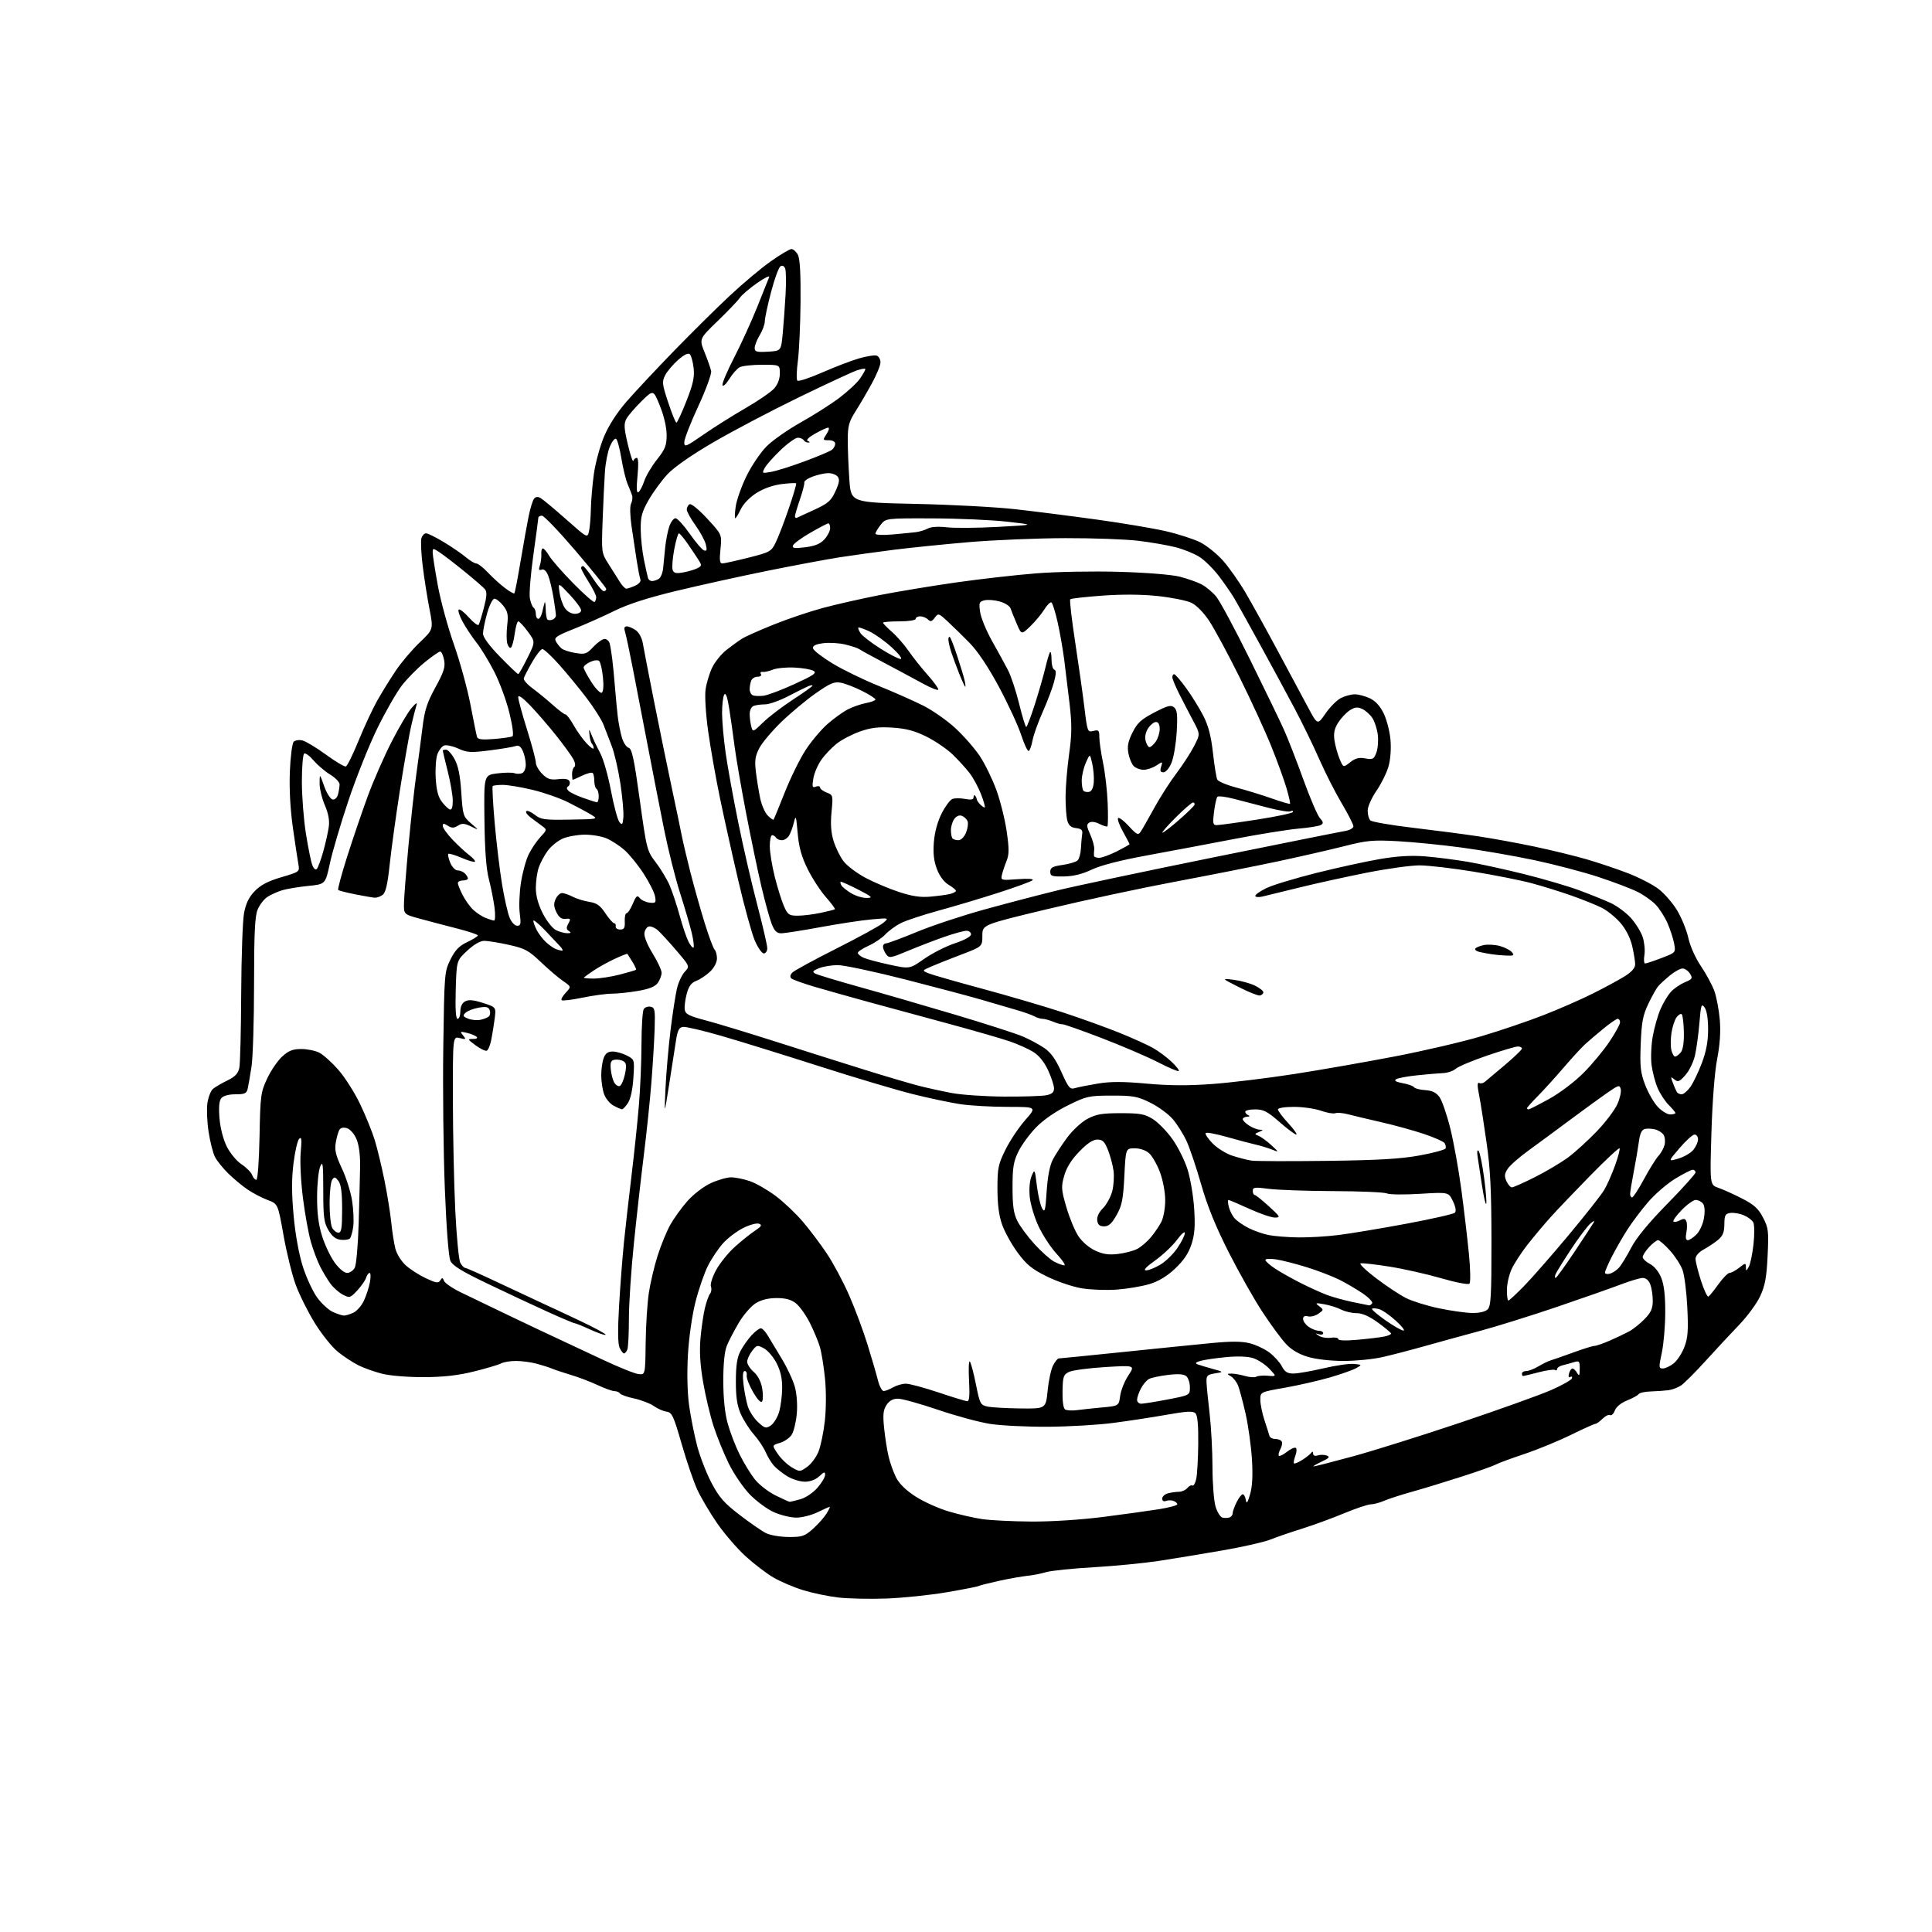 <?xml version="1.0" encoding="UTF-8" standalone="no"?>
<svg 
  version="1.1" 
  xmlns="http://www.w3.org/2000/svg" 
  xmlns:xlink="http://www.w3.org/1999/xlink" 
  xmlns:svg="http://www.w3.org/2000/svg"
  xmlns:rdf="http://www.w3.org/1999/02/22-rdf-syntax-ns#"
  xmlns:cc="http://creativecommons.org/ns#"
  xmlns:dc="http://purl.org/dc/elements/1.1/"
  viewBox="0 0 768 768"
  width="768"
  height="768"
>
<style>svg {background-color: white; }</style>"
<path stroke="none" fill="black" fill-rule="evenodd" d="M352.38,635.44C345.85,635.67 337.25,635.50 333.27,635.04C329.30,634.58 323.00,633.27 319.27,632.12C315.55,630.97 310.25,628.72 307.50,627.12C304.75,625.51 299.77,621.72 296.43,618.68C293.09,615.64 288.01,609.75 285.13,605.60C282.26,601.44 278.70,595.44 277.23,592.27C275.76,589.10 272.94,580.88 270.97,574.00C267.73,562.75 267.13,561.46 264.95,561.15C263.62,560.96 261.33,559.95 259.88,558.91C258.42,557.88 254.93,556.54 252.12,555.93C249.32,555.33 246.76,554.42 246.45,553.92C246.14,553.41 245.17,553.00 244.29,553.00C243.42,553.00 240.40,551.92 237.60,550.61C234.79,549.29 230.03,547.47 227.00,546.57C223.97,545.66 220.60,544.54 219.50,544.07C218.40,543.60 215.65,542.72 213.38,542.11C211.12,541.50 207.40,541.00 205.12,541.00C202.84,541.00 200.19,541.43 199.24,541.96C198.28,542.49 193.45,543.93 188.50,545.16C182.04,546.76 176.39,547.40 168.50,547.44C162.32,547.46 155.09,546.88 152.00,546.11C148.97,545.35 144.70,543.84 142.50,542.74C140.30,541.65 136.60,539.22 134.27,537.33C131.94,535.44 127.81,530.27 125.08,525.84C122.36,521.41 118.95,514.57 117.52,510.64C116.09,506.71 113.92,497.89 112.70,491.02C110.48,478.55 110.48,478.55 106.40,477.02C104.15,476.19 100.56,474.31 98.41,472.85C96.26,471.39 92.78,468.50 90.68,466.42C88.58,464.34 86.23,461.42 85.46,459.92C84.68,458.42 83.54,453.94 82.93,449.98C82.31,446.01 82.10,440.83 82.45,438.46C82.81,436.10 83.81,433.56 84.68,432.83C85.55,432.10 88.12,430.60 90.38,429.50C93.46,428.01 94.66,426.74 95.13,424.50C95.48,422.85 95.82,409.52 95.88,394.89C95.95,380.25 96.46,365.86 97.02,362.92C97.74,359.10 98.96,356.60 101.27,354.22C103.60,351.80 106.54,350.27 111.83,348.71C119.10,346.57 119.16,346.53 118.61,343.53C118.30,341.86 117.32,335.32 116.42,329.00C115.39,321.69 114.95,313.58 115.22,306.72C115.46,300.80 116.15,295.45 116.75,294.85C117.36,294.24 118.94,294.02 120.27,294.35C121.60,294.69 125.79,297.22 129.58,299.98C133.37,302.75 136.93,304.86 137.49,304.68C138.04,304.50 140.33,299.86 142.56,294.38C144.80,288.89 148.14,281.72 149.99,278.45C151.84,275.18 155.14,269.84 157.33,266.59C159.51,263.33 163.78,258.31 166.80,255.42C172.31,250.18 172.31,250.18 170.68,241.84C169.79,237.25 168.58,229.52 167.99,224.66C167.40,219.80 167.19,214.96 167.53,213.91C167.86,212.86 168.69,212.00 169.38,212.00C170.06,212.00 173.21,213.56 176.38,215.47C179.54,217.37 183.49,220.07 185.14,221.47C186.80,222.86 188.69,224.00 189.36,224.00C190.02,224.00 192.06,225.59 193.90,227.54C195.73,229.49 198.77,232.25 200.65,233.68C202.52,235.11 204.24,236.09 204.46,235.87C204.69,235.64 205.81,229.84 206.96,222.98C208.11,216.12 209.56,208.03 210.19,205.00C210.82,201.97 211.75,198.95 212.27,198.27C212.89,197.46 213.76,197.35 214.86,197.96C215.76,198.46 220.32,202.26 225.00,206.40C233.50,213.93 233.50,213.94 234.13,211.22C234.48,209.72 234.82,205.72 234.88,202.32C234.95,198.92 235.49,192.64 236.08,188.35C236.68,184.06 238.50,177.39 240.12,173.53C242.01,169.03 245.28,163.98 249.18,159.50C252.54,155.65 260.96,146.65 267.91,139.50C274.85,132.35 284.80,122.50 290.02,117.62C295.23,112.73 302.61,106.54 306.41,103.87C310.21,101.19 313.90,99.00 314.62,99.00C315.34,99.00 316.48,100.01 317.15,101.25C317.99,102.79 318.32,108.68 318.23,120.00C318.15,129.07 317.67,139.65 317.16,143.50C316.65,147.35 316.56,150.86 316.96,151.30C317.37,151.74 321.79,150.29 326.79,148.09C331.80,145.89 338.41,143.35 341.50,142.46C344.58,141.56 347.76,141.08 348.55,141.38C349.35,141.69 350.00,142.90 350.00,144.07C350.00,145.24 348.43,149.05 346.51,152.54C344.59,156.04 341.67,161.03 340.01,163.64C337.44,167.70 337.00,169.36 337.00,175.04C337.00,178.70 337.29,185.76 337.64,190.72C338.28,199.75 338.28,199.75 363.89,200.30C377.98,200.60 395.80,201.55 403.50,202.41C411.20,203.27 425.82,205.13 436.00,206.54C446.18,207.94 458.55,210.03 463.50,211.17C468.45,212.32 474.57,214.30 477.11,215.57C479.64,216.85 483.69,220.10 486.11,222.80C488.52,225.50 492.58,231.26 495.13,235.61C497.67,239.95 503.50,250.47 508.07,259.00C512.64,267.52 518.04,277.59 520.06,281.37C523.74,288.24 523.74,288.24 526.92,283.62C528.66,281.08 531.40,278.33 533.00,277.50C534.59,276.68 537.09,276.00 538.55,276.00C540.01,276.00 542.71,276.72 544.55,277.59C546.78,278.65 548.63,280.68 550.05,283.61C551.23,286.04 552.44,290.71 552.73,293.99C553.05,297.54 552.75,301.83 551.97,304.61C551.25,307.16 549.09,311.55 547.17,314.35C545.20,317.21 543.67,320.67 543.67,322.25C543.67,323.80 544.14,325.54 544.72,326.12C545.30,326.70 552.92,328.02 561.64,329.05C570.36,330.08 582.09,331.61 587.71,332.46C593.33,333.30 603.37,335.14 610.02,336.54C616.67,337.95 625.95,340.21 630.64,341.57C635.33,342.93 642.75,345.42 647.12,347.11C651.49,348.79 656.97,351.61 659.29,353.38C661.60,355.14 664.94,358.99 666.71,361.93C668.47,364.87 670.47,369.80 671.15,372.89C671.87,376.15 673.98,380.85 676.19,384.12C678.28,387.21 680.69,391.69 681.53,394.08C682.37,396.47 683.33,401.59 683.65,405.46C684.04,410.15 683.69,415.34 682.59,421.00C681.60,426.13 680.70,437.73 680.32,450.25C679.69,470.99 679.69,470.99 683.09,472.18C684.97,472.83 689.20,474.74 692.50,476.43C697.29,478.89 698.97,480.42 700.83,484.00C702.98,488.13 703.13,489.38 702.65,499.26C702.24,507.84 701.64,511.08 699.69,515.26C698.35,518.14 694.61,523.25 691.37,526.61C688.14,529.97 682.12,536.43 678.00,540.98C673.88,545.53 669.47,549.93 668.21,550.76C666.95,551.60 664.70,552.44 663.21,552.63C661.72,552.82 658.58,553.04 656.23,553.12C653.88,553.19 651.71,553.67 651.40,554.17C651.08,554.67 649.03,555.80 646.84,556.68C644.41,557.65 642.48,559.23 641.92,560.70C641.42,562.03 640.57,562.85 640.04,562.52C639.51,562.20 638.16,562.84 637.04,563.96C635.92,565.08 634.64,566.00 634.20,566.00C633.75,566.00 629.37,567.98 624.45,570.39C619.53,572.81 611.23,576.22 606.00,577.97C600.77,579.71 595.63,581.62 594.56,582.20C593.50,582.78 587.42,584.93 581.06,586.97C574.70,589.02 565.90,591.71 561.50,592.94C557.10,594.16 552.02,595.81 550.22,596.59C548.41,597.36 546.02,598.00 544.91,598.00C543.80,598.00 538.99,599.61 534.23,601.58C529.47,603.56 521.95,606.30 517.53,607.69C513.12,609.07 507.48,611.01 505.00,612.00C502.52,612.99 493.98,614.93 486.00,616.31C478.02,617.69 466.64,619.57 460.71,620.48C454.78,621.38 443.08,622.52 434.71,623.00C426.34,623.48 417.86,624.36 415.85,624.95C413.84,625.55 410.47,626.21 408.35,626.42C406.23,626.63 401.19,627.53 397.14,628.41C393.09,629.30 389.46,630.22 389.07,630.45C388.69,630.69 382.95,631.82 376.32,632.95C369.69,634.08 358.91,635.20 352.38,635.44zM313.51,610.98C318.90,611.00 319.90,610.66 323.15,607.75C325.15,605.96 327.56,603.26 328.51,601.75C329.45,600.24 330.04,599.00 329.80,599.00C329.57,599.00 327.38,599.97 324.94,601.16C322.50,602.34 318.70,603.30 316.50,603.28C314.30,603.26 310.34,602.30 307.70,601.14C305.06,599.98 300.75,596.82 298.12,594.13C295.50,591.43 291.72,585.91 289.73,581.86C287.74,577.81 285.01,571.10 283.66,566.94C282.31,562.79 280.44,554.91 279.50,549.44C278.31,542.52 278.00,537.22 278.45,532.00C278.82,527.88 279.60,522.48 280.20,520.00C280.80,517.52 281.72,514.94 282.26,514.26C282.79,513.58 282.95,512.30 282.60,511.41C282.26,510.51 283.17,507.61 284.66,504.87C286.14,502.17 289.45,498.05 292.02,495.73C294.59,493.40 298.20,490.50 300.03,489.29C302.71,487.51 303.04,486.95 301.72,486.45C300.82,486.10 298.00,486.86 295.46,488.13C292.92,489.40 289.32,492.12 287.46,494.18C285.59,496.24 282.89,500.27 281.44,503.13C279.99,505.98 277.75,512.46 276.47,517.52C275.10,522.93 273.86,531.62 273.46,538.61C273.05,545.97 273.23,553.64 273.94,558.74C274.57,563.27 276.01,570.46 277.12,574.73C278.24,579.00 280.81,585.63 282.83,589.46C285.85,595.20 287.83,597.46 294.00,602.19C298.12,605.36 302.85,608.62 304.50,609.45C306.15,610.28 310.20,610.96 313.51,610.98zM410.00,604.84C417.91,604.89 429.71,604.13 438.50,603.01C446.75,601.96 456.76,600.57 460.75,599.93C464.74,599.28 468.00,598.41 468.00,597.99C468.00,597.56 467.32,596.95 466.50,596.64C465.68,596.32 464.32,596.32 463.50,596.64C462.58,596.99 462.00,596.64 462.00,595.72C462.00,594.90 463.01,593.96 464.25,593.63C465.49,593.30 467.46,593.02 468.63,593.01C469.80,593.01 471.31,592.33 471.99,591.51C472.67,590.69 473.59,590.25 474.03,590.52C474.47,590.79 475.14,589.62 475.52,587.91C475.90,586.20 476.26,579.90 476.32,573.92C476.40,566.52 476.04,562.64 475.21,561.81C474.24,560.84 471.83,560.96 463.74,562.39C458.11,563.39 448.55,564.85 442.50,565.64C436.45,566.43 424.75,567.11 416.50,567.16C408.25,567.20 397.98,566.70 393.68,566.04C389.37,565.38 380.01,562.85 372.88,560.42C365.74,557.99 358.58,556.00 356.97,556.00C354.95,556.00 353.54,556.78 352.41,558.50C351.09,560.51 350.90,562.34 351.46,567.75C351.84,571.46 352.64,576.52 353.23,579.00C353.81,581.48 355.15,585.21 356.19,587.30C357.44,589.79 360.11,592.41 363.92,594.87C367.12,596.94 373.06,599.62 377.12,600.82C381.18,602.03 387.20,603.40 390.50,603.88C393.80,604.36 402.57,604.79 410.00,604.84zM488.75,603.21C489.44,602.98 490.00,602.23 490.00,601.55C490.00,600.86 490.71,598.89 491.57,597.15C492.44,595.42 493.53,594.00 494.00,594.00C494.48,594.00 495.03,595.01 495.24,596.25C495.53,597.98 495.92,597.46 496.93,594.00C497.83,590.92 498.06,586.50 497.66,580.00C497.33,574.77 496.20,566.67 495.15,562.00C494.09,557.33 492.75,552.30 492.17,550.83C491.59,549.36 490.30,547.69 489.31,547.11C487.61,546.13 487.62,546.06 489.51,546.03C490.61,546.01 493.04,546.44 494.90,546.97C496.76,547.51 498.78,547.64 499.38,547.27C499.98,546.89 502.05,546.72 503.99,546.88C507.50,547.18 507.50,547.18 504.59,544.11C502.98,542.43 500.13,540.54 498.24,539.91C496.06,539.20 492.11,539.04 487.41,539.48C483.34,539.86 478.77,540.53 477.26,540.96C475.32,541.52 474.95,541.92 476.00,542.33C476.82,542.64 479.52,543.46 482.00,544.14C486.50,545.38 486.50,545.38 483.00,545.94C479.87,546.44 479.51,546.82 479.61,549.50C479.68,551.15 480.23,556.77 480.85,562.00C481.46,567.23 481.97,576.79 481.98,583.27C481.99,589.75 482.55,596.81 483.23,598.99C483.91,601.16 485.15,603.10 485.98,603.29C486.82,603.48 488.06,603.44 488.75,603.21zM313.95,596.99C314.25,596.99 316.15,596.53 318.17,595.97C320.23,595.40 323.19,593.41 324.92,591.44C326.61,589.51 328.00,587.19 328.00,586.29C328.00,584.93 327.61,585.02 325.69,586.83C324.23,588.19 322.09,589.00 319.94,589.00C318.05,588.99 314.93,588.03 313.00,586.86C311.07,585.69 308.66,583.78 307.62,582.61C306.59,581.45 305.12,579.03 304.35,577.23C303.58,575.43 301.48,572.28 299.68,570.23C297.88,568.18 295.53,564.49 294.45,562.03C293.01,558.72 292.50,555.32 292.52,549.03C292.53,542.70 293.01,539.60 294.38,537.00C295.40,535.08 297.39,532.26 298.80,530.75C300.22,529.24 301.85,528.00 302.44,528.01C303.02,528.01 304.22,529.25 305.11,530.76C305.99,532.27 308.50,536.42 310.69,540.00C312.87,543.58 315.24,548.65 315.96,551.27C316.75,554.13 317.05,558.46 316.73,562.06C316.43,565.37 315.51,569.10 314.68,570.37C313.85,571.63 311.75,573.07 310.01,573.58C306.85,574.50 306.85,574.50 309.18,577.95C310.46,579.84 312.96,582.24 314.73,583.28C317.92,585.14 318.00,585.14 320.87,583.09C322.47,581.96 324.49,579.22 325.37,577.02C326.26,574.82 327.39,569.30 327.89,564.76C328.42,559.98 328.45,552.91 327.95,548.00C327.48,543.33 326.58,537.70 325.94,535.50C325.30,533.30 323.49,528.96 321.92,525.85C320.36,522.74 317.87,519.26 316.40,518.10C314.50,516.60 312.30,516.00 308.73,516.00C305.43,516.00 302.60,516.70 300.40,518.06C298.57,519.19 295.55,522.68 293.69,525.81C291.84,528.94 289.68,533.08 288.91,535.00C288.00,537.25 287.51,542.26 287.52,549.00C287.53,555.79 288.14,561.72 289.25,565.78C290.20,569.23 292.33,574.80 293.99,578.14C295.65,581.49 298.37,585.94 300.03,588.03C301.69,590.13 305.37,593.00 308.22,594.42C311.06,595.84 313.64,597.00 313.95,596.99zM522.17,582.92C522.54,582.96 529.51,581.18 537.67,578.96C545.83,576.74 565.10,570.69 580.50,565.52C595.90,560.34 612.09,554.54 616.48,552.62C620.87,550.70 624.64,548.59 624.86,547.93C625.08,547.26 624.79,547.01 624.22,547.36C623.59,547.76 623.39,547.23 623.71,546.00C624.00,544.90 624.61,544.00 625.07,544.00C625.53,544.00 626.36,544.79 626.92,545.75C627.76,547.19 627.94,546.90 627.97,544.13C628.00,541.10 627.78,540.84 625.75,541.46C624.51,541.85 622.49,542.40 621.25,542.70C620.01,542.99 619.00,543.66 619.00,544.18C619.00,544.69 618.61,544.88 618.13,544.58C617.65,544.28 614.70,544.71 611.58,545.52C608.46,546.33 605.70,547.00 605.45,547.00C605.20,547.00 605.00,546.55 605.00,546.00C605.00,545.45 605.79,545.00 606.75,545.00C607.71,544.99 609.85,544.17 611.50,543.17C613.15,542.17 615.40,541.08 616.50,540.75C617.60,540.42 621.65,539.00 625.50,537.60C629.35,536.19 633.09,535.03 633.80,535.02C634.52,535.01 637.22,534.08 639.80,532.96C642.39,531.84 645.85,530.20 647.50,529.31C649.15,528.43 651.96,526.20 653.75,524.35C656.30,521.72 657.00,520.14 657.00,517.06C657.00,514.90 656.56,511.98 656.02,510.57C655.43,508.99 654.28,508.00 653.05,508.00C651.95,508.00 648.00,509.17 644.27,510.60C640.55,512.02 629.11,516.04 618.86,519.53C608.60,523.01 594.88,527.30 588.36,529.05C581.84,530.80 572.00,533.51 566.50,535.06C561.00,536.61 553.43,538.58 549.69,539.44C545.94,540.30 538.94,541.00 534.12,541.00C528.99,541.00 523.12,540.33 519.95,539.39C516.40,538.34 513.40,536.59 511.26,534.31C509.46,532.40 505.26,526.72 501.94,521.67C498.61,516.63 492.54,505.89 488.44,497.81C483.25,487.57 479.95,479.45 477.53,470.98C475.63,464.30 473.00,456.49 471.69,453.62C470.37,450.76 467.85,446.76 466.08,444.74C464.31,442.73 460.31,439.82 457.18,438.29C452.15,435.82 450.41,435.50 441.90,435.52C432.79,435.54 431.92,435.74 424.43,439.44C419.62,441.81 414.73,445.20 411.89,448.12C409.32,450.75 406.16,455.06 404.86,457.70C402.88,461.73 402.50,464.03 402.50,472.00C402.50,479.34 402.93,482.37 404.41,485.34C405.46,487.45 408.56,491.64 411.30,494.64C414.05,497.64 417.55,500.75 419.10,501.55C420.64,502.35 422.43,503.00 423.08,503.00C423.73,503.00 422.36,500.94 420.04,498.43C417.72,495.92 414.49,490.99 412.85,487.49C411.21,483.99 409.63,478.73 409.34,475.81C409.02,472.60 409.31,469.32 410.07,467.50C411.31,464.57 411.35,464.65 412.17,471.32C412.63,475.07 413.56,479.12 414.25,480.32C415.33,482.22 415.56,481.33 416.07,473.50C416.45,467.73 417.32,463.24 418.49,461.00C419.49,459.07 422.05,455.14 424.18,452.26C426.35,449.32 429.91,446.02 432.28,444.76C435.75,442.91 438.09,442.51 445.50,442.51C453.20,442.50 455.04,442.84 458.26,444.84C460.32,446.12 463.82,449.69 466.02,452.77C468.23,455.85 470.96,461.33 472.09,464.94C473.22,468.55 474.40,475.59 474.71,480.58C475.15,487.60 474.89,490.81 473.59,494.74C472.41,498.29 470.44,501.18 467.07,504.34C463.83,507.37 460.49,509.38 456.87,510.46C453.92,511.35 448.12,512.32 444.00,512.63C439.88,512.94 433.57,512.71 430.00,512.12C426.43,511.53 420.21,509.42 416.18,507.43C410.18,504.47 408.09,502.76 404.51,497.91C402.12,494.66 399.34,489.64 398.33,486.75C397.08,483.16 396.50,478.64 396.50,472.48C396.50,464.34 396.81,462.83 399.71,456.98C401.47,453.42 405.00,448.14 407.54,445.25C412.16,440.00 412.16,440.00 400.52,440.00C394.12,440.00 385.65,439.51 381.69,438.92C377.74,438.32 369.24,436.52 362.82,434.92C356.40,433.32 339.75,428.36 325.82,423.89C311.89,419.43 294.43,414.01 287.00,411.85C279.58,409.69 272.60,408.06 271.50,408.21C269.93,408.44 269.34,409.57 268.74,413.50C268.32,416.25 267.09,424.12 266.01,431.00C264.04,443.50 264.04,443.50 264.55,432.50C264.84,426.45 265.74,416.10 266.55,409.50C267.36,402.90 268.51,395.48 269.09,393.00C269.67,390.52 271.06,387.51 272.19,386.31C274.24,384.12 274.24,384.12 268.87,377.84C265.92,374.39 262.60,370.77 261.50,369.80C260.40,368.83 258.82,368.15 258.00,368.28C257.18,368.41 256.35,369.57 256.17,370.86C255.97,372.25 257.28,375.54 259.42,379.00C261.39,382.19 263.00,385.65 263.00,386.68C263.00,387.71 262.33,389.51 261.52,390.67C260.47,392.17 258.19,393.11 253.69,393.89C250.19,394.50 245.51,395.00 243.28,395.00C241.04,395.00 235.76,395.72 231.53,396.59C227.30,397.46 223.58,397.91 223.25,397.59C222.93,397.26 223.67,395.92 224.90,394.61C227.13,392.23 227.13,392.23 223.82,389.96C221.99,388.72 218.03,385.33 215.00,382.45C210.14,377.81 208.66,377.01 202.30,375.60C198.34,374.72 193.94,374.00 192.51,374.00C190.88,374.00 188.37,375.45 185.71,377.93C181.50,381.85 181.50,381.85 181.16,393.43C180.94,401.29 181.18,405.00 181.91,405.00C182.51,405.00 183.00,403.67 183.00,402.04C183.00,400.14 183.69,398.70 184.92,398.05C186.31,397.30 188.25,397.48 192.03,398.70C197.22,400.37 197.22,400.37 196.64,404.94C196.32,407.45 195.70,411.26 195.27,413.42C194.84,415.57 194.03,417.49 193.46,417.68C192.89,417.87 190.89,416.89 189.02,415.51C185.81,413.14 185.75,413.00 188.01,413.00C189.43,413.00 190.01,412.65 189.45,412.13C188.93,411.65 187.18,410.95 185.58,410.57C182.89,409.93 182.77,410.02 184.08,411.60C185.38,413.19 185.27,413.27 182.75,412.65C180.00,411.96 180.00,411.96 180.03,437.23C180.05,451.13 180.48,470.92 180.98,481.22C181.48,491.51 182.38,500.85 182.98,501.97C183.58,503.09 184.44,504.00 184.90,504.00C185.36,504.00 191.75,506.85 199.11,510.34C206.48,513.82 214.07,517.38 216.00,518.25C217.93,519.11 224.39,522.13 230.37,524.96C236.35,527.78 241.02,530.32 240.74,530.59C240.47,530.86 237.75,529.94 234.69,528.54C231.63,527.14 228.81,526.00 228.42,526.00C228.03,526.00 223.16,523.94 217.61,521.42C212.05,518.91 201.36,513.90 193.86,510.30C183.56,505.37 179.92,503.13 179.03,501.17C178.33,499.62 177.44,488.18 176.83,472.54C176.26,458.22 175.98,432.96 176.21,416.42C176.62,386.96 176.68,386.23 179.06,381.42C180.92,377.67 182.50,376.02 185.71,374.50C188.03,373.40 189.94,372.21 189.96,371.86C189.98,371.51 186.29,370.27 181.75,369.11C177.21,367.95 170.57,366.20 167.00,365.23C160.50,363.46 160.50,363.46 160.59,358.98C160.64,356.52 161.45,346.18 162.39,336.00C163.34,325.82 164.75,313.00 165.53,307.50C166.31,302.00 167.40,293.72 167.96,289.10C168.79,282.29 169.75,279.30 173.08,273.24C176.44,267.11 177.07,265.16 176.54,262.38C176.20,260.52 175.50,259.00 174.99,259.00C174.49,259.00 171.70,260.94 168.79,263.31C165.88,265.68 161.79,269.84 159.69,272.56C157.60,275.28 153.24,282.90 150.00,289.50C146.77,296.10 141.59,309.04 138.50,318.27C135.41,327.49 132.09,338.74 131.12,343.27C129.35,351.50 129.35,351.50 122.43,352.18C118.62,352.56 113.98,353.33 112.13,353.90C110.27,354.47 107.65,355.66 106.29,356.54C104.94,357.43 103.20,359.68 102.42,361.55C101.32,364.18 101.00,370.82 100.99,391.22C100.99,405.67 100.53,420.43 99.98,424.00C99.43,427.57 98.75,431.51 98.47,432.75C98.04,434.66 97.31,435.00 93.60,435.00C90.93,435.00 88.76,435.59 87.99,436.52C87.13,437.55 86.89,440.09 87.25,444.49C87.56,448.36 88.71,452.87 90.13,455.73C91.47,458.41 94.03,461.51 96.00,462.82C97.92,464.09 99.82,466.00 100.22,467.07C100.61,468.13 101.36,469.00 101.89,469.00C102.44,469.00 102.97,461.74 103.17,451.75C103.48,435.46 103.65,434.18 106.20,428.74C107.68,425.57 110.37,421.63 112.17,419.99C114.75,417.64 116.36,417.00 119.77,417.00C122.15,417.00 125.38,417.66 126.95,418.47C128.52,419.28 131.90,422.32 134.46,425.22C137.02,428.13 140.91,434.22 143.10,438.77C145.29,443.33 147.94,449.85 148.99,453.27C150.03,456.70 151.79,464.00 152.89,469.50C153.99,475.00 155.18,482.43 155.54,486.00C155.90,489.57 156.62,494.22 157.15,496.31C157.70,498.47 159.50,501.37 161.31,503.00C163.06,504.58 166.67,506.89 169.32,508.14C173.37,510.04 174.27,510.18 175.01,508.98C175.75,507.78 175.99,507.81 176.51,509.17C176.85,510.06 179.92,512.15 183.32,513.80C186.72,515.46 195.35,519.61 202.50,523.03C209.65,526.45 218.20,530.50 221.50,532.02C224.80,533.55 232.82,537.30 239.32,540.37C245.82,543.44 252.34,546.07 253.82,546.22C256.50,546.50 256.50,546.50 256.66,533.85C256.74,526.89 257.32,517.89 257.94,513.85C258.55,509.81 260.14,503.12 261.47,498.99C262.79,494.85 265.04,489.40 266.46,486.86C267.88,484.32 270.92,480.10 273.23,477.48C275.60,474.79 279.62,471.69 282.46,470.37C285.23,469.08 288.88,468.02 290.57,468.01C292.26,468.00 295.64,468.68 298.07,469.52C300.51,470.35 305.12,473.00 308.33,475.40C311.54,477.81 316.40,482.41 319.14,485.64C321.89,488.86 326.19,494.58 328.70,498.34C331.22,502.11 335.19,509.53 337.52,514.84C339.86,520.15 343.16,529.00 344.86,534.50C346.56,540.00 348.43,546.41 349.01,548.75C349.60,551.09 350.62,552.98 351.29,552.96C351.95,552.95 353.62,552.29 355.00,551.50C356.38,550.71 358.65,550.05 360.05,550.04C361.46,550.02 367.28,551.58 373.00,553.50C378.72,555.42 383.91,557.00 384.53,557.00C385.33,557.00 385.53,554.52 385.21,548.75C384.96,544.21 385.10,540.82 385.51,541.22C385.93,541.62 387.02,545.67 387.93,550.22C389.50,558.07 389.74,558.53 392.54,559.13C394.17,559.48 400.05,559.82 405.62,559.88C415.74,560.00 415.74,560.00 416.45,552.79C416.84,548.83 417.81,544.33 418.61,542.79C419.40,541.26 420.41,540.00 420.85,540.00C421.29,540.00 432.64,538.87 446.08,537.48C459.51,536.09 475.42,534.48 481.43,533.91C489.35,533.14 493.58,533.16 496.81,533.97C499.25,534.59 502.80,536.27 504.69,537.71C506.57,539.15 508.78,541.60 509.58,543.16C510.72,545.35 511.76,546.00 514.15,546.00C515.86,546.00 521.22,545.07 526.06,543.93C530.91,542.79 536.36,542.01 538.19,542.18C541.48,542.50 541.49,542.51 539.16,543.83C537.87,544.57 533.14,546.24 528.66,547.55C524.17,548.85 516.11,550.69 510.75,551.64C501.00,553.35 501.00,553.35 501.00,556.42C500.99,558.12 501.73,561.75 502.63,564.50C503.54,567.25 504.43,570.06 504.61,570.75C504.79,571.44 505.82,572.00 506.91,572.00C507.99,572.00 509.15,572.44 509.49,572.98C509.82,573.52 509.59,574.91 508.97,576.06C508.35,577.22 508.08,578.41 508.37,578.70C508.66,578.99 510.10,578.28 511.56,577.13C513.03,575.97 514.61,575.26 515.08,575.55C515.54,575.84 515.48,577.24 514.93,578.67C514.39,580.11 514.14,581.48 514.39,581.72C514.63,581.96 516.10,581.35 517.66,580.35C519.22,579.36 520.83,578.09 521.23,577.52C521.69,576.88 521.98,576.99 521.98,577.82C521.99,578.64 522.69,578.92 523.86,578.54C524.88,578.22 526.49,578.25 527.43,578.61C528.79,579.13 528.34,579.65 525.32,581.05C523.22,582.04 521.80,582.87 522.17,582.92zM306.39,566.66C307.55,565.89 309.03,563.51 309.67,561.38C310.32,559.25 310.88,555.01 310.92,551.96C310.98,548.09 310.32,545.09 308.75,541.97C307.51,539.52 305.24,536.84 303.71,536.01C301.07,534.58 300.82,534.63 298.98,537.00C297.92,538.38 297.03,540.31 297.02,541.30C297.01,542.29 298.17,544.10 299.59,545.33C301.20,546.71 302.48,549.14 302.95,551.71C303.36,553.99 303.37,556.40 302.97,557.05C302.49,557.82 301.21,556.50 299.38,553.38C297.81,550.71 296.66,547.73 296.83,546.76C296.99,545.79 296.63,545.00 296.03,545.00C295.29,545.00 295.14,546.73 295.55,550.25C295.89,553.14 296.66,557.07 297.25,559.00C297.84,560.92 299.66,563.75 301.30,565.28C303.99,567.79 304.48,567.93 306.39,566.66zM428.00,560.56C429.93,560.31 434.48,559.82 438.13,559.48C444.75,558.87 444.75,558.87 445.29,554.86C445.59,552.66 447.04,549.02 448.52,546.79C451.22,542.71 451.22,542.71 439.36,543.43C432.84,543.83 426.38,544.69 425.00,545.34C422.74,546.42 422.49,547.14 422.37,553.02C422.29,556.87 422.69,559.81 423.37,560.26C423.99,560.68 426.07,560.81 428.00,560.56zM453.66,558.00C454.58,558.00 459.30,557.24 464.16,556.31C473.00,554.61 473.00,554.61 473.00,551.43C473.00,549.68 472.35,547.70 471.55,547.04C470.56,546.22 468.29,546.06 464.30,546.55C461.11,546.93 457.72,547.66 456.76,548.15C455.80,548.65 454.34,550.37 453.51,551.98C452.68,553.59 452.00,555.60 452.00,556.45C452.00,557.30 452.75,558.00 453.66,558.00zM660.99,544.00C661.95,544.00 663.88,543.10 665.29,541.99C666.69,540.88 668.62,537.95 669.56,535.48C670.96,531.81 671.18,528.91 670.73,519.74C670.43,513.56 669.58,506.85 668.84,504.84C668.10,502.82 665.85,499.33 663.82,497.09C661.80,494.84 659.68,493.00 659.11,493.00C658.55,493.00 656.94,494.23 655.54,495.74C654.14,497.25 653.00,499.04 653.00,499.71C653.00,500.39 654.29,501.62 655.88,502.44C657.63,503.34 659.39,505.51 660.38,507.98C661.50,510.78 661.99,515.05 661.96,521.77C661.95,527.12 661.33,534.31 660.59,537.75C659.35,543.54 659.38,544.00 660.99,544.00zM248.05,538.00C247.65,538.00 246.86,536.98 246.29,535.73C245.60,534.22 245.53,528.61 246.10,518.98C246.56,511.02 247.43,499.77 248.01,494.00C248.60,488.23 249.95,476.30 251.02,467.50C252.08,458.70 253.41,446.10 253.96,439.50C254.52,432.90 254.99,421.88 255.00,415.00C255.02,408.12 255.42,401.89 255.89,401.15C256.36,400.41 257.59,399.97 258.62,400.18C260.31,400.52 260.47,401.42 260.23,409.03C260.08,413.69 259.49,423.35 258.92,430.50C258.36,437.65 257.01,450.52 255.94,459.09C254.87,467.67 253.09,483.40 252.00,494.05C250.90,504.70 250.00,518.23 250.00,524.12C250.00,530.02 249.73,535.55 249.39,536.42C249.06,537.29 248.46,538.00 248.05,538.00zM539.65,532.58C543.86,532.20 548.59,531.63 550.15,531.32C551.72,531.01 552.99,530.47 552.97,530.12C552.95,529.78 550.61,527.81 547.77,525.75C544.24,523.19 541.53,522.00 539.25,522.00C537.41,522.00 534.67,521.36 533.17,520.59C531.66,519.81 528.65,518.86 526.47,518.47C522.86,517.84 522.67,517.91 524.39,519.23C526.24,520.65 526.23,520.73 524.08,522.23C522.86,523.08 521.00,523.55 519.94,523.27C518.63,522.93 518.00,523.28 518.00,524.33C518.00,525.18 519.00,526.59 520.22,527.44C521.44,528.30 523.24,529.00 524.22,529.00C525.20,529.00 526.00,529.44 526.00,529.97C526.00,530.50 525.21,530.69 524.25,530.39C522.71,529.92 522.73,529.99 524.34,531.02C525.35,531.67 527.49,532.01 529.09,531.77C530.69,531.54 532.00,531.78 532.00,532.31C532.00,532.91 534.92,533.01 539.65,532.58zM557.88,528.93C558.64,528.97 557.29,527.21 554.88,525.02C552.47,522.82 549.47,520.74 548.20,520.40C546.94,520.05 545.68,519.98 545.41,520.26C545.13,520.53 547.52,522.58 550.70,524.81C553.89,527.04 557.12,528.90 557.88,528.93zM136.70,522.96C137.36,522.98 139.03,522.49 140.40,521.86C141.78,521.24 143.68,519.10 144.63,517.11C145.57,515.13 146.66,511.81 147.04,509.75C147.42,507.69 147.37,506.00 146.93,506.00C146.49,506.00 145.86,506.88 145.52,507.95C145.18,509.02 143.59,511.29 142.00,513.00C139.23,515.96 138.97,516.04 136.30,514.65C134.76,513.85 132.55,511.90 131.38,510.32C130.22,508.73 128.36,505.65 127.26,503.47C126.16,501.29 124.49,496.86 123.57,493.63C122.64,490.41 121.22,482.53 120.41,476.13C119.58,469.57 119.20,461.67 119.54,458.00C120.00,452.95 119.87,451.76 118.93,452.68C118.27,453.33 117.25,457.73 116.67,462.46C115.90,468.63 115.92,474.49 116.72,483.27C117.41,490.79 118.82,498.58 120.39,503.51C121.79,507.91 124.38,513.48 126.14,515.88C127.91,518.28 130.74,520.85 132.43,521.58C134.12,522.32 136.04,522.94 136.70,522.96zM585.18,521.93C588.12,521.97 590.42,521.43 591.38,520.48C592.67,519.19 592.90,514.95 592.88,493.23C592.86,473.15 592.43,464.56 590.92,454.14C589.86,446.80 588.79,439.82 588.56,438.64C588.32,437.46 587.88,435.02 587.58,433.20C587.24,431.19 587.41,430.13 588.00,430.50C588.54,430.83 589.54,430.64 590.24,430.06C590.93,429.49 594.54,426.46 598.25,423.32C601.96,420.19 605.00,417.26 605.00,416.81C605.00,416.36 604.26,416.00 603.35,416.00C602.45,416.00 596.93,417.63 591.10,419.63C585.27,421.62 579.68,423.97 578.68,424.85C577.68,425.72 575.43,426.50 573.68,426.57C571.93,426.64 567.32,427.03 563.42,427.44C559.53,427.84 555.74,428.54 554.99,429.00C554.06,429.58 554.87,430.07 557.57,430.57C559.73,430.96 561.76,431.69 562.09,432.19C562.41,432.69 564.40,433.20 566.51,433.34C569.24,433.51 570.87,434.29 572.18,436.04C573.18,437.39 575.13,443.00 576.50,448.50C577.87,454.00 579.86,465.02 580.92,473.00C581.98,480.98 583.33,492.43 583.92,498.46C584.52,504.59 584.61,509.79 584.13,510.27C583.64,510.76 578.69,509.81 572.88,508.12C567.17,506.46 557.87,504.37 552.22,503.48C546.57,502.58 541.45,502.02 540.84,502.22C540.23,502.42 543.06,505.11 547.12,508.19C551.18,511.27 556.51,514.79 558.96,516.02C561.41,517.25 567.26,519.07 571.96,520.06C576.66,521.05 582.61,521.89 585.18,521.93zM544.19,518.90C544.57,518.96 545.14,518.58 545.46,518.06C545.78,517.55 544.12,515.81 541.77,514.20C539.42,512.59 535.25,510.14 532.50,508.75C529.75,507.37 523.90,505.12 519.50,503.75C515.10,502.38 509.59,500.98 507.25,500.62C504.91,500.27 503.00,500.37 503.00,500.86C503.00,501.34 504.72,502.87 506.82,504.26C508.92,505.65 513.51,508.24 517.02,510.01C520.52,511.78 525.22,513.91 527.45,514.75C529.68,515.58 534.20,516.84 537.50,517.54C540.80,518.23 543.81,518.85 544.19,518.90zM599.59,517.00C599.91,517.00 602.72,514.40 605.84,511.21C608.95,508.03 616.93,498.92 623.57,490.96C630.21,483.01 636.57,474.93 637.71,473.00C638.85,471.07 640.79,466.68 642.03,463.23C643.27,459.78 644.06,456.73 643.79,456.46C643.52,456.19 638.32,461.03 632.24,467.23C626.17,473.43 619.02,480.91 616.37,483.86C613.72,486.81 609.57,491.76 607.14,494.86C604.72,497.96 601.90,502.30 600.89,504.50C599.87,506.70 599.03,510.41 599.02,512.75C599.01,515.09 599.26,517.00 599.59,517.00zM679.14,515.41C679.58,515.14 681.37,512.92 683.13,510.46C684.90,508.01 686.88,506.00 687.53,506.00C688.19,506.00 689.92,505.07 691.37,503.93C693.83,501.99 694.00,501.98 694.03,503.68C694.06,505.40 694.12,505.39 695.16,503.60C695.77,502.56 696.61,498.52 697.04,494.62C697.47,490.72 697.43,486.80 696.95,485.90C696.47,485.01 694.75,483.73 693.13,483.06C691.51,482.38 689.13,481.99 687.84,482.17C685.82,482.45 685.49,483.07 685.46,486.67C685.43,489.85 684.84,491.31 682.96,492.87C681.61,493.98 679.04,495.70 677.25,496.68C675.30,497.74 674.00,499.24 674.00,500.41C674.00,501.48 674.98,505.40 676.18,509.13C677.38,512.85 678.71,515.68 679.14,515.41zM618.37,508.00C618.69,508.00 622.03,503.39 625.80,497.75C629.56,492.11 633.02,486.82 633.49,486.00C634.02,485.07 633.51,485.24 632.15,486.43C630.94,487.49 627.46,492.14 624.41,496.77C621.36,501.40 618.62,505.82 618.33,506.59C618.03,507.37 618.05,508.00 618.37,508.00zM639.94,506.31C641.00,506.03 642.63,504.96 643.56,503.93C644.49,502.91 646.66,499.36 648.38,496.06C650.45,492.07 655.28,486.19 662.75,478.58C668.94,472.27 674.00,466.63 674.00,466.05C674.00,465.47 673.50,465.00 672.88,465.00C672.27,465.00 669.15,466.59 665.96,468.53C662.76,470.47 657.93,474.63 655.21,477.78C652.49,480.92 648.69,485.98 646.77,489.00C644.85,492.02 642.09,496.85 640.64,499.72C639.19,502.59 638.00,505.36 638.00,505.87C638.00,506.39 638.87,506.59 639.94,506.31zM137.97,506.00C139.05,506.00 140.42,505.08 141.02,503.95C141.63,502.83 142.33,494.84 142.58,486.20C142.83,477.57 143.09,467.35 143.15,463.50C143.22,459.19 142.67,455.10 141.73,452.85C140.86,450.79 139.21,448.88 137.97,448.49C136.54,448.04 135.45,448.26 134.92,449.12C134.47,449.86 133.81,452.14 133.47,454.21C132.96,457.17 133.47,459.30 135.89,464.42C137.57,467.98 139.39,473.72 139.94,477.19C140.49,480.66 140.71,485.30 140.43,487.49C140.15,489.68 139.54,491.86 139.08,492.32C138.62,492.78 136.97,493.01 135.42,492.83C133.43,492.60 131.99,491.46 130.55,489.00C128.78,485.99 128.50,483.79 128.50,473.18C128.50,462.67 128.32,461.27 127.30,463.68C126.63,465.23 126.07,470.62 126.05,475.64C126.01,482.06 126.59,486.71 127.99,491.23C129.08,494.77 131.34,499.54 133.00,501.84C134.76,504.28 136.82,506.00 137.97,506.00zM455.59,504.99C456.64,504.99 459.23,503.94 461.35,502.66C463.47,501.37 466.51,498.38 468.10,496.01C469.70,493.64 471.00,491.00 471.00,490.15C471.00,489.30 469.61,490.50 467.90,492.82C466.20,495.13 462.30,498.82 459.24,501.01C455.55,503.66 454.32,505.00 455.59,504.99zM444.41,498.47C447.10,498.15 450.54,497.26 452.04,496.48C453.54,495.71 455.96,493.65 457.42,491.92C458.88,490.18 460.78,487.40 461.64,485.74C462.51,484.04 463.20,480.25 463.19,477.11C463.18,473.87 462.29,469.14 461.08,465.91C459.92,462.84 457.97,459.45 456.74,458.38C455.41,457.22 453.08,456.45 451.00,456.47C447.50,456.50 447.50,456.50 446.95,467.50C446.48,476.80 446.00,479.20 443.86,483.00C441.95,486.39 440.74,487.50 438.92,487.50C437.15,487.50 436.41,486.88 436.17,485.19C435.97,483.73 436.79,481.94 438.42,480.31C439.84,478.89 441.49,475.88 442.10,473.63C442.71,471.37 442.95,467.65 442.64,465.36C442.32,463.08 441.33,459.36 440.42,457.10C439.10,453.79 438.29,453.00 436.21,453.00C434.44,453.00 432.18,454.51 429.00,457.81C425.87,461.05 423.93,464.17 423.02,467.43C421.79,471.81 421.87,472.93 423.90,479.87C425.12,484.07 427.25,489.22 428.63,491.33C430.10,493.57 432.86,495.96 435.32,497.11C438.47,498.58 440.71,498.91 444.41,498.47zM670.92,493.00C671.56,493.00 673.12,491.97 674.38,490.71C675.68,489.41 676.98,486.53 677.37,484.09C677.81,481.33 677.64,479.28 676.91,478.39C676.27,477.62 675.00,477.00 674.08,477.00C673.16,477.00 670.66,478.79 668.52,480.98C666.38,483.17 664.90,485.23 665.23,485.56C665.56,485.89 666.72,485.68 667.81,485.10C669.35,484.28 669.93,484.37 670.37,485.53C670.69,486.35 670.68,488.37 670.35,490.01C669.96,491.97 670.15,493.00 670.92,493.00zM516.03,491.89C520.17,491.95 527.37,491.53 532.03,490.95C536.69,490.37 548.79,488.36 558.93,486.47C569.07,484.58 577.79,482.61 578.32,482.08C578.94,481.46 578.66,479.81 577.56,477.49C575.84,473.87 575.84,473.87 564.49,474.56C558.24,474.95 552.31,474.88 551.32,474.41C550.32,473.93 540.73,473.52 530.00,473.48C519.27,473.44 507.69,473.03 504.25,472.57C498.80,471.85 498.00,471.95 498.00,473.37C498.00,474.27 498.34,475.01 498.75,475.02C499.16,475.03 501.71,477.06 504.40,479.52C508.96,483.69 509.13,484.00 506.78,484.00C505.39,484.00 500.79,482.43 496.57,480.50C492.35,478.57 488.64,477.00 488.34,477.00C488.03,477.00 488.09,478.24 488.47,479.75C488.85,481.26 489.91,483.34 490.83,484.36C491.75,485.38 494.23,487.10 496.34,488.17C498.46,489.25 502.06,490.51 504.34,490.96C506.63,491.41 511.89,491.83 516.03,491.89zM134.54,490.00C135.72,490.00 136.00,488.20 136.00,480.69C136.00,474.01 135.58,470.83 134.52,469.44C133.24,467.76 132.90,467.70 132.03,469.00C131.48,469.82 131.02,474.02 131.02,478.32C131.01,482.61 131.47,487.00 132.04,488.07C132.60,489.13 133.73,490.00 134.54,490.00zM590.77,478.56C590.50,478.83 589.76,475.55 589.12,471.28C588.48,467.00 587.70,461.93 587.40,460.00C587.06,457.84 587.20,456.88 587.76,457.50C588.27,458.05 589.26,462.90 589.97,468.29C590.68,473.67 591.04,478.29 590.77,478.56zM648.79,476.00C649.22,476.00 651.34,472.74 653.49,468.75C655.64,464.76 658.23,460.61 659.24,459.52C660.25,458.43 661.35,456.45 661.69,455.12C662.02,453.78 661.85,451.98 661.30,451.12C660.76,450.25 659.23,449.28 657.91,448.95C656.58,448.63 654.73,448.55 653.80,448.79C652.62,449.08 651.90,450.65 651.48,453.85C651.14,456.41 650.22,461.81 649.43,465.86C648.65,469.90 648.00,473.84 648.00,474.61C648.00,475.37 648.36,476.00 648.79,476.00zM601.00,472.00C601.57,472.00 605.72,470.15 610.20,467.90C614.69,465.64 620.64,462.10 623.43,460.03C626.22,457.95 631.32,453.30 634.77,449.70C638.22,446.09 641.88,441.26 642.90,438.97C643.93,436.68 644.54,433.97 644.27,432.93C643.82,431.21 643.40,431.32 639.20,434.21C636.68,435.94 630.04,440.77 624.45,444.93C618.86,449.09 611.28,454.68 607.61,457.34C603.94,459.99 600.21,463.28 599.33,464.63C598.04,466.58 597.94,467.58 598.84,469.54C599.45,470.89 600.43,472.00 601.00,472.00zM527.50,461.46C548.11,461.20 556.85,460.68 564.42,459.29C569.88,458.29 574.48,457.03 574.66,456.49C574.83,455.94 574.64,455.00 574.23,454.38C573.83,453.77 570.12,452.14 566.00,450.75C561.88,449.37 554.23,447.26 549.00,446.07C543.77,444.88 537.86,443.47 535.85,442.94C533.85,442.42 531.58,442.22 530.81,442.52C530.04,442.81 527.46,442.37 525.08,441.53C522.70,440.69 517.88,440.00 514.37,440.00C510.70,440.00 508.00,440.43 508.00,441.02C508.00,441.58 509.86,444.06 512.13,446.52C514.40,448.99 515.82,451.00 515.28,451.00C514.75,451.00 511.74,448.75 508.60,446.00C503.81,441.81 502.24,441.00 498.94,441.00C496.77,441.00 495.00,441.41 495.00,441.92C495.00,442.42 495.56,443.06 496.25,443.34C497.00,443.64 496.80,443.87 495.75,443.92C494.79,443.96 494.00,444.40 494.00,444.88C494.00,445.37 495.11,446.50 496.46,447.38C497.82,448.27 499.73,449.03 500.71,449.07C502.28,449.13 502.25,449.24 500.50,449.96C498.60,450.75 498.59,450.82 500.35,451.54C501.36,451.95 503.61,453.60 505.35,455.20C508.50,458.11 508.50,458.11 505.50,456.92C503.85,456.28 500.93,455.39 499.00,454.96C497.07,454.53 491.99,453.18 487.71,451.96C483.42,450.74 479.63,450.04 479.28,450.39C478.93,450.74 480.15,452.59 481.99,454.49C483.84,456.40 487.41,458.62 489.92,459.43C492.44,460.24 495.85,461.11 497.50,461.36C499.15,461.61 512.65,461.65 527.50,461.46zM667.17,460.56C669.45,459.89 672.14,458.31 673.16,457.06C674.17,455.80 675.00,453.93 675.00,452.89C675.00,451.85 674.38,451.00 673.62,451.00C672.86,451.00 670.17,453.43 667.64,456.39C663.03,461.78 663.03,461.78 667.17,460.56zM663.90,443.00C665.06,443.00 666.00,442.75 666.00,442.45C666.00,442.15 664.81,440.72 663.36,439.27C661.91,437.82 659.93,434.80 658.96,432.57C657.99,430.33 656.90,426.21 656.53,423.41C656.16,420.60 656.37,415.43 657.01,411.91C657.64,408.38 659.04,403.48 660.13,401.01C661.21,398.54 663.09,395.47 664.30,394.18C665.51,392.88 667.98,391.21 669.78,390.45C672.75,389.21 672.94,388.88 671.79,387.04C671.09,385.92 669.76,385.00 668.84,385.00C667.91,385.00 665.66,386.23 663.83,387.74C662.00,389.25 659.91,391.17 659.19,391.99C658.47,392.82 656.70,395.97 655.26,398.99C653.07,403.56 652.56,406.26 652.21,414.99C651.86,423.97 652.11,426.33 653.95,431.20C655.14,434.34 657.39,438.28 658.96,439.95C660.52,441.63 662.75,443.00 663.90,443.00zM247.23,440.96C246.83,440.94 245.31,440.27 243.86,439.48C242.40,438.69 240.71,436.62 240.11,434.87C239.50,433.13 239.00,429.77 239.00,427.42C239.00,425.06 239.44,421.98 239.98,420.57C240.67,418.73 241.68,418.00 243.52,418.00C244.94,418.00 247.48,418.72 249.18,419.59C252.25,421.18 252.25,421.18 251.78,428.53C251.49,433.02 250.65,436.88 249.63,438.44C248.71,439.85 247.63,440.98 247.23,440.96zM607.63,441.00C607.97,441.00 611.64,439.13 615.78,436.85C620.07,434.48 625.95,430.03 629.47,426.50C632.86,423.09 637.52,417.48 639.82,414.03C642.12,410.59 644.00,407.15 644.00,406.39C644.00,405.62 643.58,405.00 643.06,405.00C642.54,405.00 639.96,406.78 637.31,408.96C634.66,411.13 631.37,413.94 629.99,415.21C628.61,416.47 624.78,420.64 621.49,424.49C618.19,428.33 613.59,433.40 611.25,435.76C608.91,438.12 607.00,440.27 607.00,440.53C607.00,440.79 607.28,441.00 607.63,441.00zM399.12,435.91C406.62,435.96 414.16,435.72 415.88,435.38C418.20,434.91 419.00,434.21 418.99,432.62C418.98,431.46 417.91,428.21 416.61,425.40C415.07,422.11 412.99,419.54 410.72,418.14C408.78,416.94 404.57,415.06 401.36,413.95C398.14,412.85 387.19,409.69 377.01,406.93C366.83,404.18 352.65,400.32 345.50,398.37C338.35,396.41 328.68,393.69 324.00,392.32C319.32,390.95 315.07,389.41 314.54,388.91C313.94,388.32 314.12,387.46 315.04,386.55C315.84,385.77 323.70,381.50 332.50,377.06C341.30,372.63 349.62,368.07 351.00,366.93C353.50,364.85 353.50,364.85 346.50,365.47C342.65,365.81 333.51,367.20 326.18,368.55C318.86,369.90 311.82,371.00 310.54,371.00C308.78,371.00 307.86,370.09 306.75,367.25C305.95,365.19 304.12,358.55 302.69,352.50C301.26,346.45 298.50,333.18 296.54,323.00C294.59,312.82 292.54,300.90 291.98,296.50C291.42,292.10 290.47,285.40 289.87,281.62C289.14,277.01 288.49,275.20 287.90,276.12C287.42,276.88 287.03,280.20 287.03,283.50C287.04,286.80 287.69,294.00 288.48,299.50C289.27,305.00 291.52,317.38 293.48,327.00C295.43,336.62 298.82,351.33 301.02,359.67C303.21,368.02 305.00,375.78 305.00,376.92C305.00,378.07 304.38,379.00 303.62,379.00C302.87,379.00 301.26,376.71 300.05,373.90C298.85,371.10 295.90,360.41 293.51,350.15C291.11,339.89 287.80,324.96 286.14,316.97C284.49,308.98 282.39,297.07 281.48,290.52C280.54,283.71 280.11,276.65 280.48,274.05C280.84,271.55 282.01,267.66 283.08,265.41C284.15,263.16 286.71,259.99 288.76,258.38C290.82,256.76 293.62,254.73 295.00,253.87C296.38,253.00 302.06,250.47 307.64,248.24C313.21,246.00 321.99,243.04 327.14,241.66C332.29,240.28 342.35,238.00 349.50,236.59C356.65,235.19 370.38,232.91 380.00,231.54C389.62,230.17 404.02,228.53 412.00,227.91C420.07,227.27 434.70,227.01 445.00,227.31C455.77,227.62 465.80,228.43 469.00,229.25C472.02,230.02 475.91,231.39 477.63,232.29C479.35,233.19 481.95,235.35 483.41,237.08C484.87,238.81 490.89,250.00 496.78,261.94C502.68,273.88 508.80,286.54 510.39,290.07C511.98,293.61 515.45,302.52 518.10,309.88C520.76,317.24 523.71,324.13 524.67,325.19C526.05,326.72 526.15,327.29 525.12,327.92C524.41,328.37 520.38,329.03 516.16,329.39C511.95,329.76 500.40,331.62 490.50,333.53C480.60,335.44 465.07,338.36 456.00,340.03C445.39,341.97 437.54,343.99 434.01,345.67C430.30,347.45 426.73,348.33 423.01,348.40C418.14,348.49 417.50,348.27 417.50,346.51C417.50,344.90 418.41,344.39 422.39,343.83C425.07,343.44 427.77,342.63 428.39,342.01C429.00,341.40 429.58,339.24 429.69,337.20C429.79,335.17 430.02,332.60 430.19,331.50C430.43,329.97 429.86,329.43 427.75,329.18C425.75,328.95 424.81,328.14 424.27,326.18C423.87,324.71 423.56,320.35 423.58,316.50C423.61,312.65 424.24,305.10 424.99,299.73C426.10,291.82 426.13,288.01 425.17,279.73C424.51,274.10 423.54,266.12 423.01,262.00C422.47,257.88 421.30,251.23 420.40,247.23C419.50,243.24 418.40,239.75 417.96,239.48C417.53,239.21 416.26,240.45 415.15,242.24C414.04,244.03 411.54,247.04 409.59,248.93C406.04,252.35 406.04,252.35 404.16,247.93C403.12,245.49 402.01,242.74 401.69,241.81C401.37,240.88 399.43,239.66 397.37,239.09C395.31,238.52 392.58,238.32 391.32,238.64C389.24,239.16 389.07,239.62 389.63,243.36C389.97,245.64 392.10,250.80 394.37,254.84C396.64,258.87 399.48,264.04 400.67,266.34C401.87,268.63 403.87,274.66 405.12,279.75C406.37,284.84 407.64,288.99 407.95,288.98C408.25,288.96 409.81,284.84 411.42,279.82C413.02,274.80 414.90,268.24 415.60,265.25C416.30,262.25 417.12,259.55 417.43,259.23C417.74,258.92 418.00,260.28 418.00,262.25C418.00,264.22 418.49,266.00 419.10,266.20C419.89,266.46 419.86,267.82 419.01,271.03C418.37,273.49 416.33,278.88 414.49,283.00C412.66,287.12 410.84,292.19 410.46,294.26C410.08,296.33 409.41,298.25 408.97,298.52C408.53,298.79 407.18,295.97 405.97,292.26C404.76,288.54 400.78,279.93 397.14,273.13C392.88,265.20 388.70,258.92 385.48,255.63C382.72,252.81 378.78,248.95 376.73,247.06C373.12,243.72 372.96,243.67 371.57,245.56C370.42,247.11 369.88,247.25 368.87,246.25C368.17,245.56 366.79,245.00 365.80,245.00C364.81,245.00 364.00,245.45 364.00,246.00C364.00,246.56 361.17,247.00 357.50,247.00C353.93,247.00 351.00,247.24 351.00,247.53C351.00,247.82 352.60,249.47 354.56,251.19C356.52,252.90 359.49,256.31 361.17,258.75C362.85,261.19 366.20,265.41 368.61,268.13C371.03,270.84 373.00,273.52 373.00,274.08C373.00,274.64 370.19,273.56 366.75,271.67C363.31,269.79 356.45,266.11 351.50,263.49C346.55,260.88 342.05,258.41 341.50,258.01C340.95,257.61 338.48,256.80 336.00,256.20C333.52,255.60 329.57,255.37 327.20,255.69C324.15,256.11 322.99,256.70 323.20,257.74C323.37,258.55 326.84,261.24 330.91,263.72C334.99,266.20 343.25,270.22 349.26,272.65C355.26,275.08 363.25,278.61 367.00,280.50C370.74,282.39 376.52,286.44 379.84,289.51C383.15,292.58 387.51,297.57 389.52,300.60C391.53,303.63 394.47,309.65 396.05,313.97C397.63,318.30 399.48,325.71 400.17,330.45C401.18,337.47 401.17,339.67 400.10,342.29C399.39,344.05 398.57,346.51 398.28,347.75C397.78,349.95 397.92,349.99 404.59,349.49C408.70,349.19 411.03,349.35 410.46,349.90C409.93,350.40 403.88,352.62 397.00,354.84C390.12,357.06 379.39,360.27 373.14,361.97C366.90,363.68 360.11,365.92 358.06,366.97C356.01,368.01 353.25,370.03 351.92,371.46C350.59,372.88 347.59,374.91 345.25,375.96C342.91,377.02 341.00,378.29 341.00,378.78C341.00,379.28 342.01,380.14 343.25,380.70C344.49,381.27 349.13,382.51 353.56,383.47C361.62,385.21 361.62,385.21 367.40,381.15C370.58,378.92 376.07,376.14 379.59,374.97C383.46,373.68 386.00,372.27 386.00,371.42C386.00,370.64 385.18,370.00 384.18,370.00C383.17,370.00 379.23,371.08 375.43,372.40C371.62,373.73 365.13,376.22 361.02,377.94C354.03,380.87 353.45,380.96 352.27,379.35C351.57,378.40 351.00,377.03 351.00,376.31C351.00,375.59 351.56,375.00 352.25,374.99C352.94,374.99 358.45,372.94 364.50,370.44C370.55,367.93 382.71,363.90 391.53,361.48C400.35,359.05 413.40,355.64 420.53,353.90C427.66,352.16 455.55,346.26 482.50,340.79C509.45,335.32 532.96,330.61 534.75,330.32C536.54,330.02 538.00,329.19 538.00,328.47C538.00,327.75 535.91,323.64 533.35,319.33C530.79,315.02 526.77,307.11 524.41,301.75C522.06,296.39 517.68,287.39 514.69,281.75C511.70,276.11 505.56,264.75 501.03,256.50C496.51,248.25 491.88,239.93 490.74,238.00C489.61,236.07 486.85,232.08 484.62,229.12C482.39,226.17 478.85,222.67 476.76,221.35C474.67,220.03 470.38,218.30 467.23,217.51C464.08,216.71 457.45,215.57 452.50,214.97C447.55,214.37 434.50,213.89 423.49,213.92C412.49,213.95 395.39,214.65 385.49,215.48C375.60,216.32 362.10,217.69 355.50,218.52C348.90,219.35 339.23,220.70 334.00,221.50C328.77,222.31 315.73,224.75 305.00,226.92C294.27,229.09 277.98,232.69 268.78,234.91C257.39,237.66 249.58,240.18 244.28,242.81C240.00,244.93 232.80,248.14 228.27,249.94C221.21,252.74 220.17,253.45 220.97,254.94C221.47,255.89 222.50,257.17 223.25,257.79C223.99,258.41 226.48,259.21 228.78,259.58C232.58,260.19 233.23,259.97 235.88,257.12C237.49,255.41 239.49,254.00 240.33,254.00C241.18,254.00 242.08,254.79 242.35,255.75C242.61,256.71 243.08,259.52 243.38,262.00C243.69,264.48 244.19,269.65 244.49,273.50C244.80,277.35 245.30,282.52 245.59,285.00C245.89,287.48 246.62,291.15 247.20,293.17C247.79,295.19 249.00,297.03 249.89,297.26C251.20,297.60 252.06,301.62 254.31,317.91C257.06,337.76 257.18,338.21 260.69,342.81C262.66,345.39 265.15,349.52 266.21,352.00C267.27,354.48 269.06,359.88 270.19,364.00C271.31,368.12 272.89,372.78 273.69,374.34C274.49,375.91 275.39,376.94 275.69,376.65C275.98,376.35 275.66,373.72 274.97,370.80C274.27,367.89 272.19,360.77 270.34,355.00C268.49,349.23 265.66,337.98 264.05,330.00C262.45,322.02 259.54,307.18 257.59,297.00C255.63,286.82 252.95,272.88 251.61,266.00C250.28,259.12 248.87,252.49 248.48,251.25C247.97,249.65 248.17,249.00 249.16,249.00C249.93,249.00 251.54,249.69 252.74,250.53C254.01,251.42 255.18,253.60 255.54,255.78C255.89,257.83 257.91,268.27 260.04,279.00C262.17,289.73 265.31,305.02 267.01,313.00C268.71,320.98 270.51,329.58 271.00,332.12C271.49,334.66 273.03,341.18 274.41,346.62C275.79,352.05 278.30,360.99 279.99,366.48C281.68,371.98 283.50,376.90 284.03,377.43C284.57,377.97 285.00,379.58 285.00,381.01C285.00,382.56 283.88,384.70 282.25,386.25C280.74,387.69 278.29,389.33 276.80,389.89C274.81,390.64 273.81,392.00 272.99,395.03C272.38,397.30 272.02,400.13 272.19,401.33C272.45,403.13 273.85,403.86 280.50,405.61C284.90,406.77 297.73,410.67 309.00,414.27C320.27,417.88 336.02,422.86 344.00,425.34C351.98,427.83 361.43,430.62 365.00,431.55C368.57,432.47 374.65,433.81 378.50,434.52C382.35,435.24 391.63,435.86 399.12,435.91zM668.49,435.00C669.25,435.00 670.80,433.68 671.95,432.07C673.10,430.46 675.15,426.17 676.52,422.55C678.27,417.90 679.00,413.96 679.00,409.17C679.00,404.94 678.47,401.66 677.61,400.48C676.36,398.77 676.14,399.40 675.55,406.53C675.19,410.92 674.41,416.70 673.82,419.38C673.22,422.10 671.52,425.63 669.98,427.35C667.58,430.04 667.01,430.26 665.58,429.07C664.09,427.83 664.04,427.96 665.00,430.50C665.58,432.03 666.30,433.67 666.59,434.14C666.88,434.61 667.74,435.00 668.49,435.00zM427.29,432.55C428.51,432.19 432.58,431.38 436.35,430.75C441.48,429.90 446.37,429.90 455.85,430.76C464.84,431.57 472.40,431.61 482.00,430.90C489.43,430.35 504.05,428.56 514.50,426.94C524.95,425.31 542.95,422.16 554.50,419.94C566.05,417.72 581.58,414.09 589.00,411.88C596.42,409.67 607.47,405.92 613.55,403.54C619.63,401.17 628.41,397.33 633.05,395.01C637.70,392.69 643.41,389.60 645.75,388.15C648.63,386.35 650.00,384.80 650.00,383.33C650.00,382.13 649.47,378.86 648.82,376.05C648.09,372.89 646.33,369.41 644.21,366.94C642.33,364.73 639.01,362.03 636.84,360.92C634.67,359.81 629.21,357.61 624.70,356.02C620.19,354.43 613.02,352.20 608.77,351.07C604.52,349.93 594.18,347.88 585.80,346.50C577.42,345.13 567.74,344.00 564.29,344.00C560.84,344.00 551.37,345.31 543.26,346.92C535.14,348.53 523.10,351.18 516.50,352.81C509.90,354.44 503.26,356.06 501.75,356.41C500.24,356.76 499.00,356.62 499.00,356.11C499.00,355.60 501.01,354.20 503.47,353.01C505.93,351.82 514.82,349.13 523.22,347.02C531.62,344.92 543.00,342.43 548.50,341.49C555.47,340.30 560.92,339.98 566.50,340.42C570.90,340.77 578.55,341.75 583.50,342.59C588.45,343.43 598.70,345.68 606.27,347.58C613.84,349.48 623.52,352.33 627.77,353.91C632.02,355.49 637.58,357.73 640.13,358.88C642.67,360.04 646.33,362.73 648.26,364.86C650.18,366.99 652.31,370.42 652.99,372.48C653.67,374.53 653.98,377.74 653.68,379.61C653.37,381.47 653.51,383.00 653.97,383.00C654.44,383.00 657.37,382.02 660.49,380.83C666.16,378.66 666.16,378.66 665.50,375.08C665.14,373.11 663.95,369.48 662.87,367.00C661.78,364.52 659.68,361.22 658.20,359.66C656.71,358.09 653.48,355.79 651.00,354.55C648.52,353.30 641.55,350.65 635.50,348.65C629.45,346.65 617.98,343.64 610.00,341.94C602.02,340.25 589.03,337.99 581.12,336.93C573.21,335.86 561.73,334.72 555.62,334.39C545.76,333.85 543.37,334.07 534.50,336.33C529.00,337.73 517.08,340.46 508.00,342.40C498.93,344.33 480.48,347.98 467.00,350.51C453.52,353.04 430.80,357.92 416.50,361.35C390.50,367.59 390.50,367.59 390.50,371.93C390.50,376.28 390.50,376.28 382.00,379.51C377.32,381.29 371.93,383.43 370.01,384.28C366.52,385.82 366.52,385.82 369.01,386.87C370.38,387.45 379.99,390.21 390.37,393.01C400.74,395.81 415.14,400.04 422.37,402.40C429.59,404.77 439.77,408.44 445.00,410.55C450.23,412.67 456.25,415.39 458.38,416.61C460.52,417.82 463.80,420.26 465.68,422.03C467.55,423.80 468.86,425.47 468.58,425.75C468.30,426.03 464.57,424.45 460.29,422.24C456.00,420.04 445.88,415.70 437.80,412.60C429.71,409.50 422.73,407.05 422.30,407.15C421.86,407.24 420.23,406.80 418.68,406.16C417.14,405.52 415.22,405.00 414.42,405.00C413.62,405.00 412.19,404.56 411.24,404.03C410.28,403.49 407.02,402.34 404.00,401.46C400.98,400.59 394.90,398.81 390.50,397.51C386.09,396.21 372.37,392.56 360.00,389.39C347.62,386.23 335.48,383.64 333.00,383.65C330.52,383.66 327.15,384.22 325.50,384.90C323.09,385.90 322.80,386.31 324.03,387.00C324.88,387.47 332.75,389.86 341.53,392.30C350.31,394.74 367.41,399.70 379.53,403.31C391.64,406.92 403.79,410.83 406.53,412.00C409.26,413.16 413.14,415.24 415.14,416.62C417.77,418.42 419.67,421.10 421.94,426.17C424.74,432.43 425.33,433.14 427.29,432.55zM246.32,431.73C246.97,431.52 247.91,429.42 248.41,427.08C249.12,423.75 249.01,422.62 247.91,421.90C247.14,421.40 245.60,421.10 244.50,421.24C242.89,421.45 242.55,422.15 242.77,424.85C242.91,426.69 243.51,429.08 244.08,430.16C244.66,431.24 245.67,431.95 246.32,431.73zM665.90,420.00C666.37,420.00 667.37,419.26 668.13,418.35C669.01,417.28 669.45,414.43 669.36,410.29C669.29,406.77 668.91,403.58 668.53,403.20C668.15,402.82 667.22,403.35 666.46,404.39C665.70,405.42 664.79,408.23 664.43,410.62C664.07,413.02 664.06,416.11 664.41,417.49C664.75,418.87 665.42,420.00 665.90,420.00zM191.00,405.39C192.38,405.10 193.90,404.47 194.38,404.00C194.87,403.52 194.99,402.41 194.65,401.52C194.16,400.25 193.22,400.05 190.26,400.57C188.19,400.93 185.86,401.84 185.07,402.58C183.84,403.74 183.98,404.07 186.07,404.92C187.41,405.47 189.62,405.68 191.00,405.39zM500.80,395.73C500.09,395.86 496.35,394.37 492.50,392.41C485.50,388.86 485.50,388.86 490.50,389.50C493.25,389.85 497.03,390.90 498.91,391.82C500.78,392.74 502.27,393.95 502.21,394.50C502.15,395.05 501.52,395.60 500.80,395.73zM235.94,389.00C238.29,389.00 242.98,388.28 246.36,387.41C249.74,386.54 252.65,385.68 252.83,385.50C253.01,385.32 252.36,383.90 251.38,382.34C250.41,380.78 249.52,379.36 249.41,379.19C249.31,379.02 247.03,379.91 244.36,381.16C241.69,382.41 237.94,384.48 236.03,385.77C234.12,387.06 232.35,388.31 232.11,388.56C231.87,388.80 233.59,389.00 235.94,389.00zM598.87,379.86C597.02,379.79 594.38,379.55 593.00,379.33C591.62,379.12 589.47,378.72 588.21,378.44C586.95,378.17 586.15,377.56 586.44,377.10C586.72,376.64 588.27,376.00 589.86,375.68C591.46,375.36 594.35,375.53 596.27,376.07C598.20,376.60 600.34,377.70 601.01,378.52C602.06,379.78 601.75,379.98 598.87,379.86zM223.40,377.92C223.90,377.96 223.60,377.21 222.72,376.25C221.85,375.29 219.08,372.35 216.57,369.73C214.06,367.11 212.00,365.45 212.00,366.03C212.00,366.62 212.63,368.31 213.40,369.80C214.18,371.28 215.87,373.46 217.15,374.62C218.44,375.79 220.18,376.99 221.00,377.29C221.82,377.60 222.91,377.88 223.40,377.92zM225.50,370.97C227.00,370.97 227.16,370.75 226.15,370.11C225.09,369.44 225.04,368.79 225.93,367.13C226.94,365.25 226.82,365.04 224.83,365.26C223.23,365.43 222.19,364.68 221.19,362.64C220.12,360.46 220.04,359.20 220.87,357.39C221.47,356.07 222.61,355.00 223.40,355.00C224.19,355.00 226.11,355.66 227.67,356.47C229.23,357.27 232.20,358.19 234.27,358.51C237.24,358.97 238.59,359.93 240.65,363.05C242.09,365.22 243.66,367.00 244.13,367.00C244.61,367.00 244.89,367.56 244.75,368.25C244.61,368.94 245.40,369.50 246.50,369.50C248.12,369.50 248.47,368.88 248.35,366.25C248.27,364.46 248.60,363.00 249.09,363.00C249.58,363.00 250.68,361.31 251.55,359.25C252.88,356.09 253.32,355.74 254.32,357.00C254.97,357.82 256.71,358.64 258.20,358.81C260.65,359.10 260.85,358.88 260.39,356.31C260.11,354.77 258.06,350.69 255.83,347.25C253.59,343.81 250.16,339.60 248.21,337.88C246.25,336.16 243.04,334.08 241.07,333.25C239.11,332.43 235.21,331.77 232.42,331.79C229.62,331.81 225.74,332.50 223.80,333.31C221.85,334.12 219.14,336.30 217.77,338.14C216.40,339.99 214.76,343.03 214.14,344.90C213.51,346.77 213.00,350.40 213.00,352.97C213.00,356.08 213.92,359.45 215.75,363.07C217.27,366.07 219.62,369.05 221.00,369.74C222.38,370.41 224.40,370.97 225.50,370.97zM205.58,368.00C207.01,368.00 207.16,367.28 206.61,363.09C206.25,360.39 206.47,354.87 207.09,350.84C207.71,346.80 209.12,341.70 210.22,339.50C211.32,337.30 213.41,334.23 214.86,332.68C217.47,329.88 217.48,329.83 215.50,328.35C214.40,327.53 212.38,326.03 211.00,325.01C209.63,323.99 208.82,322.85 209.20,322.47C209.58,322.08 211.11,322.73 212.59,323.89C215.01,325.80 216.41,325.99 226.59,325.81C237.90,325.62 237.90,325.62 234.95,323.82C233.32,322.83 229.29,320.66 225.99,319.00C222.69,317.33 216.28,315.08 211.75,313.99C207.21,312.90 201.89,312.01 199.92,312.01C197.95,312.00 196.12,312.21 195.86,312.47C195.60,312.73 195.96,319.37 196.65,327.22C197.35,335.07 198.66,346.00 199.57,351.50C200.48,357.00 201.83,362.96 202.56,364.75C203.32,366.60 204.62,368.00 205.58,368.00zM196.38,365.94C196.86,365.97 196.95,363.64 196.58,360.75C196.20,357.86 195.19,352.80 194.34,349.50C193.27,345.38 192.71,337.97 192.57,325.80C192.36,308.10 192.36,308.10 197.66,307.44C200.58,307.07 203.65,307.04 204.48,307.36C205.32,307.68 206.68,307.68 207.50,307.36C208.35,307.04 209.00,305.55 209.00,303.94C209.00,302.37 208.47,299.93 207.82,298.51C207.02,296.76 206.14,296.12 205.07,296.54C204.21,296.88 199.60,297.66 194.84,298.27C187.11,299.26 185.74,299.18 182.14,297.56C179.92,296.56 177.40,296.02 176.54,296.35C175.68,296.68 174.49,298.20 173.90,299.72C173.31,301.25 172.99,305.52 173.20,309.22C173.46,313.98 174.15,316.73 175.59,318.65C176.71,320.15 178.16,321.55 178.81,321.77C179.59,322.03 179.99,320.86 179.98,318.33C179.98,316.22 179.08,310.96 177.98,306.62C176.89,302.29 176.00,298.58 176.00,298.37C176.00,298.17 176.59,298.00 177.32,298.00C178.04,298.00 179.56,299.69 180.69,301.75C182.16,304.43 182.92,308.20 183.37,315.00C183.97,324.15 184.11,324.60 187.25,327.31C190.50,330.11 190.50,330.11 187.27,328.54C184.61,327.25 183.67,327.19 182.02,328.22C180.40,329.23 179.60,329.23 178.00,328.23C176.37,327.22 176.00,327.23 176.00,328.33C176.00,329.06 177.69,331.45 179.75,333.63C181.81,335.82 184.81,338.60 186.40,339.82C188.00,341.03 189.08,342.26 188.79,342.54C188.51,342.82 186.13,342.13 183.50,341.00C180.87,339.87 178.50,339.17 178.22,339.44C177.95,339.71 178.30,341.30 178.99,342.97C179.68,344.64 180.99,346.00 181.92,346.00C182.84,346.00 184.14,346.54 184.80,347.20C185.46,347.86 186.00,348.76 186.00,349.20C186.00,349.64 185.10,350.00 184.00,350.00C182.90,350.00 182.00,350.47 182.00,351.04C182.00,351.61 182.86,353.75 183.90,355.79C184.95,357.83 186.86,360.49 188.15,361.69C189.44,362.89 191.63,364.33 193.00,364.88C194.38,365.42 195.90,365.90 196.38,365.94zM317.10,364.00C319.19,364.00 323.29,363.50 326.20,362.88C329.12,362.27 331.67,361.61 331.87,361.43C332.08,361.24 330.46,359.06 328.28,356.58C326.09,354.10 322.83,349.07 321.02,345.40C318.58,340.43 317.57,336.77 317.08,331.11C316.48,324.27 316.33,323.85 315.58,326.97C315.12,328.87 314.24,331.24 313.63,332.22C313.02,333.20 311.75,334.00 310.82,334.00C309.88,334.00 308.84,333.55 308.50,333.00C308.16,332.45 307.46,332.00 306.94,332.00C306.42,332.00 306.00,333.95 306.00,336.34C306.00,338.73 306.90,344.24 307.99,348.59C309.09,352.94 310.73,358.19 311.65,360.25C313.14,363.63 313.67,364.00 317.10,364.00zM149.00,356.85C148.18,356.80 144.67,356.20 141.22,355.51C137.76,354.83 134.71,354.04 134.44,353.77C134.16,353.50 135.79,347.47 138.04,340.39C140.30,333.30 143.97,322.55 146.19,316.50C148.41,310.45 152.65,300.77 155.60,295.00C158.55,289.23 162.13,283.15 163.56,281.50C165.45,279.31 165.98,279.04 165.51,280.50C165.15,281.60 164.23,285.21 163.46,288.52C162.69,291.84 160.72,303.09 159.07,313.52C157.43,323.96 155.57,337.44 154.93,343.47C154.09,351.46 153.33,354.78 152.14,355.69C151.24,356.38 149.82,356.90 149.00,356.85zM344.50,356.95C347.17,356.91 346.78,356.53 341.00,353.55C337.43,351.71 334.34,350.35 334.15,350.53C333.96,350.72 334.12,351.38 334.51,352.01C334.90,352.65 336.63,354.02 338.36,355.08C340.09,356.13 342.85,356.97 344.50,356.95zM369.96,356.42C372.96,356.15 376.45,355.67 377.71,355.36C378.97,355.04 380.00,354.48 380.00,354.11C380.00,353.74 378.69,352.65 377.08,351.71C375.26,350.63 373.51,348.28 372.44,345.49C371.21,342.25 370.87,339.24 371.23,334.73C371.54,330.80 372.70,326.56 374.32,323.36C375.74,320.55 377.66,317.96 378.59,317.60C379.51,317.25 381.78,317.24 383.63,317.59C386.03,318.04 387.00,317.85 387.00,316.94C387.00,316.24 387.26,315.93 387.58,316.25C387.90,316.57 388.21,317.21 388.26,317.67C388.31,318.12 388.92,319.06 389.61,319.75C390.29,320.44 391.11,321.00 391.42,321.00C391.74,321.00 391.13,318.72 390.07,315.94C389.01,313.16 386.95,309.31 385.49,307.40C384.03,305.48 380.96,302.11 378.67,299.90C376.37,297.69 371.67,294.50 368.22,292.79C363.51,290.47 360.14,289.58 354.72,289.24C349.17,288.89 346.19,289.25 341.82,290.79C338.70,291.89 334.53,294.08 332.55,295.65C330.57,297.22 327.82,300.13 326.44,302.11C325.05,304.10 323.64,307.44 323.30,309.53C322.77,312.80 322.92,313.25 324.34,312.70C325.25,312.35 326.00,312.51 326.00,313.06C326.00,313.60 327.17,314.49 328.60,315.04C331.14,316.01 331.19,316.17 330.55,322.76C330.09,327.49 330.33,330.93 331.36,334.30C332.17,336.93 333.95,340.56 335.32,342.36C336.69,344.15 340.61,347.11 344.03,348.94C347.46,350.76 353.46,353.30 357.38,354.58C362.65,356.31 365.92,356.79 369.96,356.42zM125.94,345.41C126.42,344.91 127.57,341.80 128.49,338.50C129.41,335.20 130.40,330.80 130.69,328.72C131.05,326.12 130.55,323.39 129.11,320.03C127.95,317.33 127.02,313.41 127.04,311.31C127.08,307.50 127.08,307.50 128.86,312.50C129.83,315.25 131.33,317.63 132.19,317.80C133.11,317.98 133.99,317.16 134.36,315.80C134.70,314.53 134.98,312.75 134.99,311.83C134.99,310.91 133.31,309.15 131.25,307.90C129.19,306.66 126.23,304.14 124.67,302.31C123.11,300.48 121.43,299.24 120.92,299.55C120.41,299.86 120.00,304.88 120.00,310.69C120.00,316.50 120.72,325.79 121.60,331.33C122.48,336.87 123.62,342.51 124.14,343.86C124.69,345.31 125.43,345.95 125.94,345.41zM436.92,341.00C437.97,341.00 441.12,339.85 443.92,338.45C446.71,337.04 449.00,335.75 449.00,335.57C449.00,335.40 447.82,333.15 446.39,330.57C444.95,328.00 444.08,325.58 444.47,325.20C444.85,324.82 446.77,326.26 448.73,328.41C451.86,331.81 452.44,332.10 453.40,330.68C454.01,329.79 456.42,325.56 458.77,321.28C461.11,317.00 465.08,310.80 467.58,307.50C470.09,304.20 473.26,299.32 474.63,296.66C477.12,291.83 477.12,291.83 474.37,286.66C472.86,283.82 470.37,279.02 468.84,276.00C467.31,272.98 466.05,269.94 466.03,269.25C466.01,268.56 466.34,268.00 466.75,268.01C467.16,268.01 469.30,270.49 471.50,273.51C473.70,276.54 476.77,281.49 478.32,284.52C480.36,288.50 481.42,292.56 482.17,299.26C482.73,304.34 483.51,309.12 483.88,309.88C484.26,310.65 487.71,312.09 491.54,313.09C495.37,314.10 501.65,316.02 505.50,317.38C509.35,318.73 512.63,319.70 512.81,319.53C512.98,319.36 512.35,316.58 511.42,313.36C510.48,310.14 507.78,302.67 505.40,296.77C503.03,290.86 497.35,278.49 492.77,269.27C488.19,260.05 482.76,249.96 480.69,246.85C478.46,243.48 475.58,240.55 473.59,239.61C471.74,238.73 465.79,237.54 460.37,236.95C453.94,236.26 446.23,236.20 438.25,236.77C431.52,237.26 425.75,237.91 425.44,238.22C425.13,238.53 426.01,246.15 427.38,255.14C428.76,264.14 430.42,275.92 431.08,281.33C432.24,290.93 432.32,291.14 434.63,290.56C436.74,290.03 437.00,290.30 437.00,293.02C437.00,294.71 437.67,299.33 438.49,303.29C439.31,307.26 440.13,314.44 440.32,319.25C440.51,324.06 440.46,328.21 440.21,328.46C439.95,328.71 438.54,328.30 437.06,327.53C435.45,326.70 433.83,326.48 433.00,327.00C431.86,327.71 431.92,328.50 433.40,331.78C434.38,333.94 435.08,336.57 434.97,337.61C434.86,338.65 434.82,339.84 434.88,340.25C434.95,340.66 435.86,341.00 436.92,341.00zM381.05,334.00C382.00,334.00 383.30,332.69 383.99,331.02C384.67,329.38 384.96,327.34 384.64,326.50C384.31,325.65 383.30,324.67 382.38,324.31C381.34,323.92 380.20,324.38 379.36,325.53C378.61,326.55 378.00,328.57 378.00,330.02C378.00,331.48 378.30,332.97 378.67,333.33C379.03,333.70 380.10,334.00 381.05,334.00zM462.10,331.00C462.53,331.00 465.50,328.72 468.69,325.93C471.89,323.14 474.65,320.44 474.83,319.93C475.02,319.42 474.75,319.00 474.24,319.00C473.74,319.00 470.62,321.70 467.32,325.00C464.02,328.30 461.67,331.00 462.10,331.00zM247.80,324.85C247.96,322.94 247.43,316.90 246.61,311.44C245.78,305.97 244.23,299.25 243.15,296.50C242.08,293.75 240.62,289.96 239.91,288.08C239.20,286.21 236.21,281.48 233.26,277.58C230.31,273.69 225.38,267.69 222.31,264.25C219.24,260.81 216.22,258.01 215.61,258.01C215.00,258.02 213.15,260.38 211.50,263.26C209.85,266.14 208.37,269.02 208.20,269.66C208.03,270.29 209.60,272.08 211.69,273.62C213.79,275.17 217.40,278.13 219.73,280.21C222.05,282.30 224.33,284.00 224.79,284.00C225.25,284.00 226.70,285.91 228.01,288.25C229.32,290.59 231.65,293.85 233.19,295.50C234.73,297.15 235.99,298.01 236.00,297.42C236.00,296.82 235.68,296.02 235.30,295.63C234.91,295.24 234.48,293.70 234.34,292.21C234.08,289.50 234.08,289.50 235.30,292.50C235.97,294.15 237.49,297.33 238.68,299.56C239.87,301.79 241.77,308.48 242.89,314.42C244.02,320.36 245.52,325.92 246.22,326.78C247.32,328.11 247.54,327.84 247.80,324.85zM483.71,328.00C484.69,328.00 491.91,327.01 499.75,325.79C507.59,324.58 514.00,323.20 514.00,322.73C514.00,322.26 513.55,322.16 512.99,322.51C512.44,322.85 508.50,322.22 504.24,321.12C499.98,320.01 493.82,318.41 490.55,317.56C487.27,316.70 484.29,316.34 483.92,316.75C483.55,317.16 482.95,319.86 482.59,322.75C482.01,327.36 482.15,328.00 483.71,328.00zM307.49,325.83C307.66,325.65 309.67,320.77 311.95,315.00C314.24,309.23 317.95,301.67 320.20,298.21C322.45,294.75 326.36,290.09 328.90,287.85C331.43,285.62 335.10,282.98 337.05,281.98C339.00,280.98 342.26,279.85 344.30,279.47C346.33,279.09 348.00,278.45 348.00,278.05C348.00,277.65 345.64,276.14 342.75,274.68C339.86,273.22 336.07,271.75 334.33,271.41C331.65,270.88 330.12,271.51 324.33,275.55C320.57,278.18 314.43,283.29 310.67,286.91C306.92,290.54 302.94,295.25 301.83,297.40C300.18,300.58 299.93,302.33 300.49,306.90C300.86,309.98 301.63,314.68 302.19,317.36C302.75,320.03 304.10,323.10 305.19,324.19C306.28,325.28 307.31,326.02 307.49,325.83zM237.25,318.92C237.66,318.97 238.00,317.90 238.00,316.56C238.00,315.22 237.61,313.87 237.12,313.58C236.64,313.28 236.25,311.88 236.25,310.48C236.25,309.07 235.96,307.63 235.61,307.28C235.26,306.93 233.39,307.40 231.45,308.32C229.52,309.24 227.82,310.00 227.68,310.00C227.54,310.00 227.42,308.99 227.40,307.75C227.39,306.51 227.79,305.22 228.29,304.88C228.82,304.52 228.69,303.26 227.97,301.88C227.29,300.57 224.23,296.35 221.18,292.50C218.12,288.65 213.46,283.25 210.82,280.50C207.65,277.21 206.01,276.07 206.00,277.17C206.00,278.09 207.57,283.86 209.50,290.00C211.43,296.14 213.00,302.05 213.00,303.13C213.00,304.21 214.14,306.24 215.54,307.63C217.63,309.72 218.79,310.10 221.99,309.73C224.65,309.42 226.05,309.70 226.40,310.61C226.68,311.34 226.44,312.23 225.87,312.58C225.16,313.02 225.18,313.59 225.96,314.36C226.58,314.99 229.20,316.25 231.79,317.17C234.38,318.09 236.84,318.88 237.25,318.92zM432.95,314.78C433.93,314.59 434.61,313.19 434.79,310.99C434.95,309.07 434.67,305.70 434.17,303.50C433.27,299.50 433.27,299.50 431.63,303.22C430.74,305.26 430.00,308.45 430.00,310.30C430.00,312.15 430.32,313.98 430.70,314.37C431.09,314.75 432.10,314.94 432.95,314.78zM462.48,307.00C461.27,307.00 461.04,306.45 461.56,304.80C462.25,302.64 462.21,302.63 459.67,304.30C458.24,305.23 455.96,306.00 454.61,306.00C453.25,306.00 451.49,305.35 450.69,304.55C449.89,303.75 448.93,301.46 448.56,299.46C448.04,296.68 448.42,294.72 450.19,291.18C452.09,287.36 453.62,285.97 458.85,283.23C464.11,280.49 465.46,280.14 466.72,281.19C467.95,282.21 468.15,284.12 467.76,290.98C467.48,295.66 466.55,301.19 465.68,303.25C464.78,305.39 463.41,307.00 462.48,307.00zM536.71,303.02C538.78,301.38 540.24,301.01 542.73,301.48C545.65,302.03 546.13,301.79 547.09,299.30C547.69,297.76 547.97,294.59 547.71,292.26C547.46,289.93 546.49,286.88 545.57,285.47C544.65,284.06 542.81,282.42 541.49,281.81C539.58,280.94 538.55,281.07 536.49,282.41C535.07,283.35 533.01,285.55 531.91,287.30C530.43,289.67 530.06,291.50 530.48,294.35C530.80,296.46 531.71,299.76 532.51,301.68C533.97,305.17 533.97,305.17 536.71,303.02zM456.96,297.00C457.47,297.00 458.59,296.00 459.44,294.78C460.30,293.56 461.00,291.31 461.00,289.78C461.00,287.99 460.47,287.00 459.52,287.00C458.71,287.00 457.31,288.12 456.41,289.49C455.39,291.05 455.01,292.92 455.41,294.49C455.75,295.87 456.45,297.00 456.96,297.00zM196.42,293.76C199.92,293.48 203.21,292.99 203.71,292.68C204.25,292.35 203.72,288.38 202.47,283.29C201.28,278.44 198.57,271.11 196.46,266.99C194.35,262.87 191.20,257.70 189.46,255.50C187.73,253.30 185.25,249.59 183.97,247.26C182.69,244.93 181.95,242.71 182.33,242.34C182.71,241.96 184.53,243.36 186.38,245.44C188.23,247.52 189.99,248.83 190.28,248.36C190.57,247.89 191.51,244.82 192.36,241.55C193.54,237.04 193.64,235.27 192.77,234.22C192.14,233.46 188.42,230.24 184.51,227.07C180.60,223.90 176.18,220.51 174.70,219.54C172.09,217.83 172.00,217.84 172.00,219.67C172.00,220.72 172.91,226.55 174.02,232.63C175.13,238.71 178.01,249.28 180.42,256.12C182.83,262.96 185.79,273.71 187.00,280.02C188.20,286.34 189.38,292.12 189.61,292.89C189.94,293.95 191.52,294.15 196.42,293.76zM303.39,287.14C305.65,284.93 310.99,280.85 315.25,278.08C319.51,275.31 323.00,272.82 323.00,272.55C323.00,272.28 322.21,272.39 321.25,272.80C320.29,273.20 316.70,274.99 313.28,276.77C309.86,278.54 305.73,280.00 304.11,280.00C302.49,280.00 300.45,280.27 299.58,280.61C298.69,280.95 298.01,282.36 298.01,283.86C298.02,285.31 298.31,287.55 298.65,288.82C299.26,291.10 299.36,291.06 303.39,287.14zM303.50,276.57C305.15,276.36 310.69,274.28 315.82,271.93C323.63,268.34 324.84,267.49 323.32,266.64C322.32,266.08 318.88,265.50 315.68,265.36C312.47,265.22 308.65,265.60 307.18,266.21C305.70,266.82 303.89,267.22 303.15,267.09C302.41,266.97 302.10,267.35 302.46,267.93C302.84,268.55 302.29,269.00 301.17,269.00C300.09,269.00 298.94,269.71 298.61,270.58C298.27,271.45 298.00,272.99 298.00,274.00C298.00,275.01 298.56,276.08 299.25,276.38C299.94,276.69 301.85,276.77 303.50,276.57zM239.23,275.36C239.84,274.98 240.02,272.53 239.68,269.22C239.37,266.19 238.71,263.31 238.21,262.81C237.67,262.27 236.24,262.39 234.65,263.11C233.19,263.78 232.00,264.77 232.00,265.32C232.00,265.87 233.40,268.50 235.10,271.16C236.81,273.82 238.66,275.71 239.23,275.36zM383.70,273.00C383.52,273.00 382.43,270.64 381.28,267.75C380.14,264.86 378.70,260.97 378.10,259.10C377.49,257.23 377.00,255.02 377.00,254.18C377.00,253.35 377.28,252.95 377.62,253.29C377.97,253.63 379.26,256.97 380.49,260.71C381.73,264.44 383.03,268.74 383.39,270.25C383.75,271.76 383.89,273.00 383.70,273.00zM206.00,267.97C206.28,267.95 207.92,265.07 209.66,261.55C212.83,255.16 212.83,255.16 209.83,251.08C208.18,248.84 206.47,247.00 206.04,247.00C205.61,247.00 204.96,249.23 204.60,251.96C204.24,254.69 203.56,257.16 203.08,257.45C202.61,257.74 201.96,256.97 201.64,255.74C201.31,254.51 201.31,251.25 201.63,248.50C202.11,244.33 201.84,243.04 200.03,240.75C198.83,239.24 197.27,238.00 196.56,238.00C195.83,238.00 194.55,240.56 193.63,243.82C192.73,247.01 192.00,250.64 192.00,251.88C192.00,253.30 194.48,256.67 198.75,261.05C202.46,264.87 205.72,267.98 206.00,267.97zM358.00,261.94C358.84,261.92 357.31,259.92 354.50,257.35C351.75,254.84 347.71,251.96 345.52,250.95C343.34,249.94 341.39,249.27 341.20,249.46C341.02,249.65 341.39,250.64 342.03,251.65C342.67,252.67 346.19,255.41 349.85,257.74C353.51,260.07 357.18,261.96 358.00,261.94zM219.60,246.32C220.37,246.03 221.00,245.27 220.99,244.64C220.99,244.01 220.55,240.80 220.01,237.50C219.47,234.20 218.51,230.24 217.87,228.70C217.14,226.92 216.20,226.09 215.29,226.44C214.21,226.86 214.04,226.46 214.61,224.74C215.01,223.51 215.27,221.49 215.18,220.25C215.10,219.01 215.37,218.00 215.80,218.00C216.22,218.00 217.35,219.33 218.31,220.95C219.27,222.58 223.59,227.51 227.91,231.91C232.23,236.31 236.04,239.63 236.38,239.29C236.72,238.95 237.00,238.08 237.00,237.37C237.00,236.65 235.65,233.94 234.00,231.34C232.35,228.74 231.00,226.25 231.00,225.80C231.00,225.36 231.34,225.01 231.75,225.02C232.16,225.03 233.97,227.28 235.76,230.02C237.55,232.76 239.46,235.00 240.01,235.00C240.55,235.00 241.00,234.61 241.00,234.14C241.00,233.67 235.58,226.92 228.95,219.14C222.32,211.36 216.24,205.00 215.45,205.00C214.65,205.00 214.00,205.35 214.00,205.78C214.00,206.20 213.10,212.92 212.01,220.69C210.91,228.47 210.30,236.23 210.64,237.94C210.98,239.65 211.65,241.28 212.13,241.58C212.61,241.88 213.00,242.99 213.00,244.06C213.00,245.13 213.44,246.00 213.98,246.00C214.52,246.00 215.23,244.76 215.57,243.25C215.90,241.74 216.33,240.05 216.51,239.50C216.69,238.95 216.88,240.11 216.92,242.08C216.96,244.05 217.27,245.94 217.60,246.26C217.93,246.59 218.83,246.62 219.60,246.32zM228.52,244.00C229.98,244.00 231.00,243.42 231.00,242.60C231.00,241.82 228.94,239.01 226.43,236.35C221.86,231.50 221.86,231.50 222.39,235.36C222.67,237.48 223.61,240.29 224.48,241.61C225.43,243.06 227.01,244.00 228.52,244.00zM248.98,234.00C249.49,234.00 251.07,233.47 252.49,232.82C254.01,232.13 254.86,231.09 254.56,230.29C254.27,229.54 253.61,226.14 253.08,222.72C252.55,219.30 251.64,213.21 251.05,209.20C250.43,204.94 250.35,201.18 250.86,200.20C251.34,199.26 251.53,197.82 251.28,197.00C251.03,196.18 250.23,194.15 249.52,192.50C248.80,190.85 247.67,186.24 247.02,182.25C246.36,178.27 245.40,174.75 244.89,174.43C244.38,174.12 243.27,175.50 242.43,177.50C241.60,179.51 240.72,183.93 240.48,187.32C240.24,190.72 239.83,199.41 239.56,206.64C239.08,219.67 239.10,219.81 241.86,224.14C243.40,226.54 245.41,229.74 246.35,231.25C247.28,232.76 248.46,234.00 248.98,234.00zM259.22,230.98C259.92,230.98 261.13,230.57 261.90,230.08C262.67,229.59 263.44,227.69 263.61,225.85C263.77,224.01 264.15,220.22 264.44,217.44C264.73,214.65 265.47,210.94 266.08,209.19C266.70,207.43 267.79,206.00 268.52,206.00C269.25,206.00 271.80,208.78 274.18,212.18C276.55,215.57 279.13,218.56 279.89,218.81C280.97,219.16 281.12,218.61 280.56,216.39C280.17,214.81 278.30,211.37 276.42,208.76C274.54,206.14 273.00,203.35 273.00,202.56C273.00,201.77 273.49,200.81 274.10,200.44C274.72,200.06 277.77,202.53 281.10,206.13C286.99,212.50 286.99,212.50 286.40,218.25C285.94,222.71 286.11,223.99 287.15,223.98C287.89,223.96 292.55,222.93 297.50,221.69C306.04,219.54 306.59,219.23 308.32,215.73C309.33,213.70 311.66,207.65 313.50,202.28C315.35,196.91 316.68,192.35 316.47,192.14C316.26,191.93 313.64,192.06 310.65,192.44C307.30,192.86 303.46,194.22 300.68,195.99C298.03,197.67 295.46,200.33 294.47,202.43C293.54,204.39 292.55,206.00 292.27,206.00C292.00,206.00 292.09,203.86 292.47,201.25C292.86,198.64 294.81,193.17 296.81,189.11C298.81,185.04 302.39,179.77 304.76,177.40C307.13,175.03 313.22,170.77 318.28,167.93C323.35,165.10 330.27,160.70 333.65,158.15C337.03,155.60 340.74,152.14 341.90,150.45C343.05,148.76 344.00,147.09 344.00,146.74C344.00,146.39 342.54,146.59 340.75,147.18C338.96,147.78 328.50,152.63 317.50,157.97C306.50,163.32 291.20,171.36 283.50,175.86C274.76,180.96 267.92,185.73 265.30,188.56C262.99,191.05 259.64,195.63 257.86,198.74C255.16,203.46 254.64,205.39 254.69,210.44C254.72,213.78 255.30,219.20 255.98,222.50C256.66,225.80 257.38,229.06 257.58,229.75C257.77,230.44 258.51,230.99 259.22,230.98zM271.74,227.52C273.79,227.14 276.29,226.38 277.30,225.84C279.05,224.90 279.05,224.73 277.42,222.18C276.47,220.71 274.53,217.82 273.10,215.77C271.67,213.72 270.21,212.03 269.86,212.02C269.51,212.01 268.68,214.92 268.00,218.49C267.33,222.06 267.06,225.71 267.40,226.60C267.89,227.88 268.80,228.07 271.74,227.52zM320.13,217.54C324.02,217.05 326.12,216.17 327.75,214.37C328.99,213.01 330.00,211.01 330.00,209.94C330.00,208.87 329.66,208.02 329.25,208.05C328.84,208.08 325.61,209.77 322.08,211.81C318.55,213.84 315.46,216.12 315.21,216.86C314.85,217.95 315.84,218.08 320.13,217.54zM354.75,212.46C358.46,212.13 362.68,211.71 364.11,211.54C365.55,211.36 367.67,210.71 368.82,210.10C370.11,209.40 373.01,209.22 376.36,209.61C379.35,209.96 388.48,209.89 396.65,209.45C411.50,208.64 411.50,208.64 400.50,207.39C394.45,206.70 381.10,206.10 370.82,206.07C352.15,206.00 352.15,206.00 350.07,208.63C348.93,210.08 348.00,211.67 348.00,212.16C348.00,212.66 351.01,212.79 354.75,212.46zM316.75,205.83C317.16,205.65 320.33,204.19 323.80,202.59C329.20,200.10 330.38,199.06 332.11,195.27C333.68,191.81 333.86,190.54 332.94,189.42C332.29,188.64 330.57,188.03 329.13,188.08C327.68,188.12 324.93,188.74 323.00,189.46C321.07,190.17 319.60,191.23 319.72,191.80C319.85,192.37 319.06,195.42 317.97,198.58C316.89,201.73 316.00,204.73 316.00,205.24C316.00,205.75 316.34,206.02 316.75,205.83zM253.78,195.63C254.37,195.27 255.40,193.30 256.08,191.27C256.75,189.23 259.03,185.37 261.15,182.69C264.43,178.54 265.00,177.10 265.00,172.92C265.00,169.96 263.96,165.42 262.36,161.43C259.73,154.85 259.73,154.85 254.98,159.52C252.37,162.09 249.67,165.25 248.98,166.53C247.95,168.45 248.06,170.23 249.56,176.61C250.56,180.87 251.56,183.82 251.77,183.18C251.99,182.53 252.61,182.00 253.14,182.00C253.75,182.00 253.86,184.68 253.42,189.15C252.93,194.14 253.04,196.10 253.78,195.63zM306.64,187.56C308.77,187.17 314.77,185.27 320.00,183.33C325.23,181.39 330.06,179.34 330.75,178.78C331.44,178.22 332.00,177.14 332.00,176.38C332.00,175.57 330.95,175.00 329.48,175.00C327.02,175.00 326.99,174.94 328.59,172.50C329.49,171.12 329.77,170.00 329.22,170.00C328.66,170.00 326.31,171.07 324.01,172.38C321.37,173.88 320.31,174.97 321.15,175.31C322.02,175.65 322.08,175.87 321.31,175.92C320.65,175.96 319.84,175.55 319.50,175.00C319.16,174.45 318.11,174.00 317.16,174.00C316.21,174.00 313.13,176.20 310.32,178.89C307.50,181.57 304.65,184.78 303.99,186.02C302.82,188.21 302.88,188.24 306.64,187.56zM279.62,172.78C283.81,169.88 291.34,165.13 296.37,162.23C301.39,159.33 306.51,155.82 307.75,154.42C309.16,152.84 310.00,150.60 310.00,148.44C310.00,145.00 310.00,145.00 302.93,145.00C299.05,145.00 295.04,145.44 294.02,145.99C293.01,146.53 291.15,148.64 289.90,150.66C288.64,152.69 287.43,153.80 287.21,153.12C286.98,152.43 289.05,147.52 291.81,142.19C294.56,136.86 298.71,127.77 301.02,122.00C303.33,116.22 305.46,110.89 305.76,110.14C306.06,109.39 303.87,110.48 300.90,112.55C297.93,114.63 294.86,117.27 294.07,118.42C293.29,119.56 289.33,123.70 285.28,127.61C277.92,134.71 277.92,134.71 280.10,140.11C281.30,143.07 282.46,146.40 282.69,147.50C282.92,148.60 280.62,154.90 277.57,161.50C274.51,168.10 272.01,174.53 272.01,175.78C272.00,177.89 272.57,177.67 279.62,172.78zM268.88,168.00C269.22,167.99 271.02,164.13 272.87,159.41C275.53,152.64 276.13,149.88 275.73,146.33C275.45,143.85 274.78,141.38 274.24,140.84C273.58,140.18 272.00,140.94 269.57,143.07C267.55,144.85 265.24,147.57 264.43,149.13C263.09,151.73 263.19,152.63 265.62,159.98C267.07,164.39 268.54,168.00 268.88,168.00zM305.25,139.80C310.50,139.50 310.50,139.50 311.15,132.50C311.51,128.65 312.02,121.67 312.28,117.00C312.54,112.33 312.48,107.73 312.13,106.79C311.74,105.73 311.02,105.37 310.25,105.85C309.56,106.27 307.88,110.87 306.52,116.06C305.15,121.25 304.03,126.50 304.02,127.73C304.01,128.95 303.10,131.43 302.00,133.23C300.91,135.03 300.01,137.31 300.00,138.30C300.00,139.85 300.75,140.06 305.25,139.80z" />

</svg>